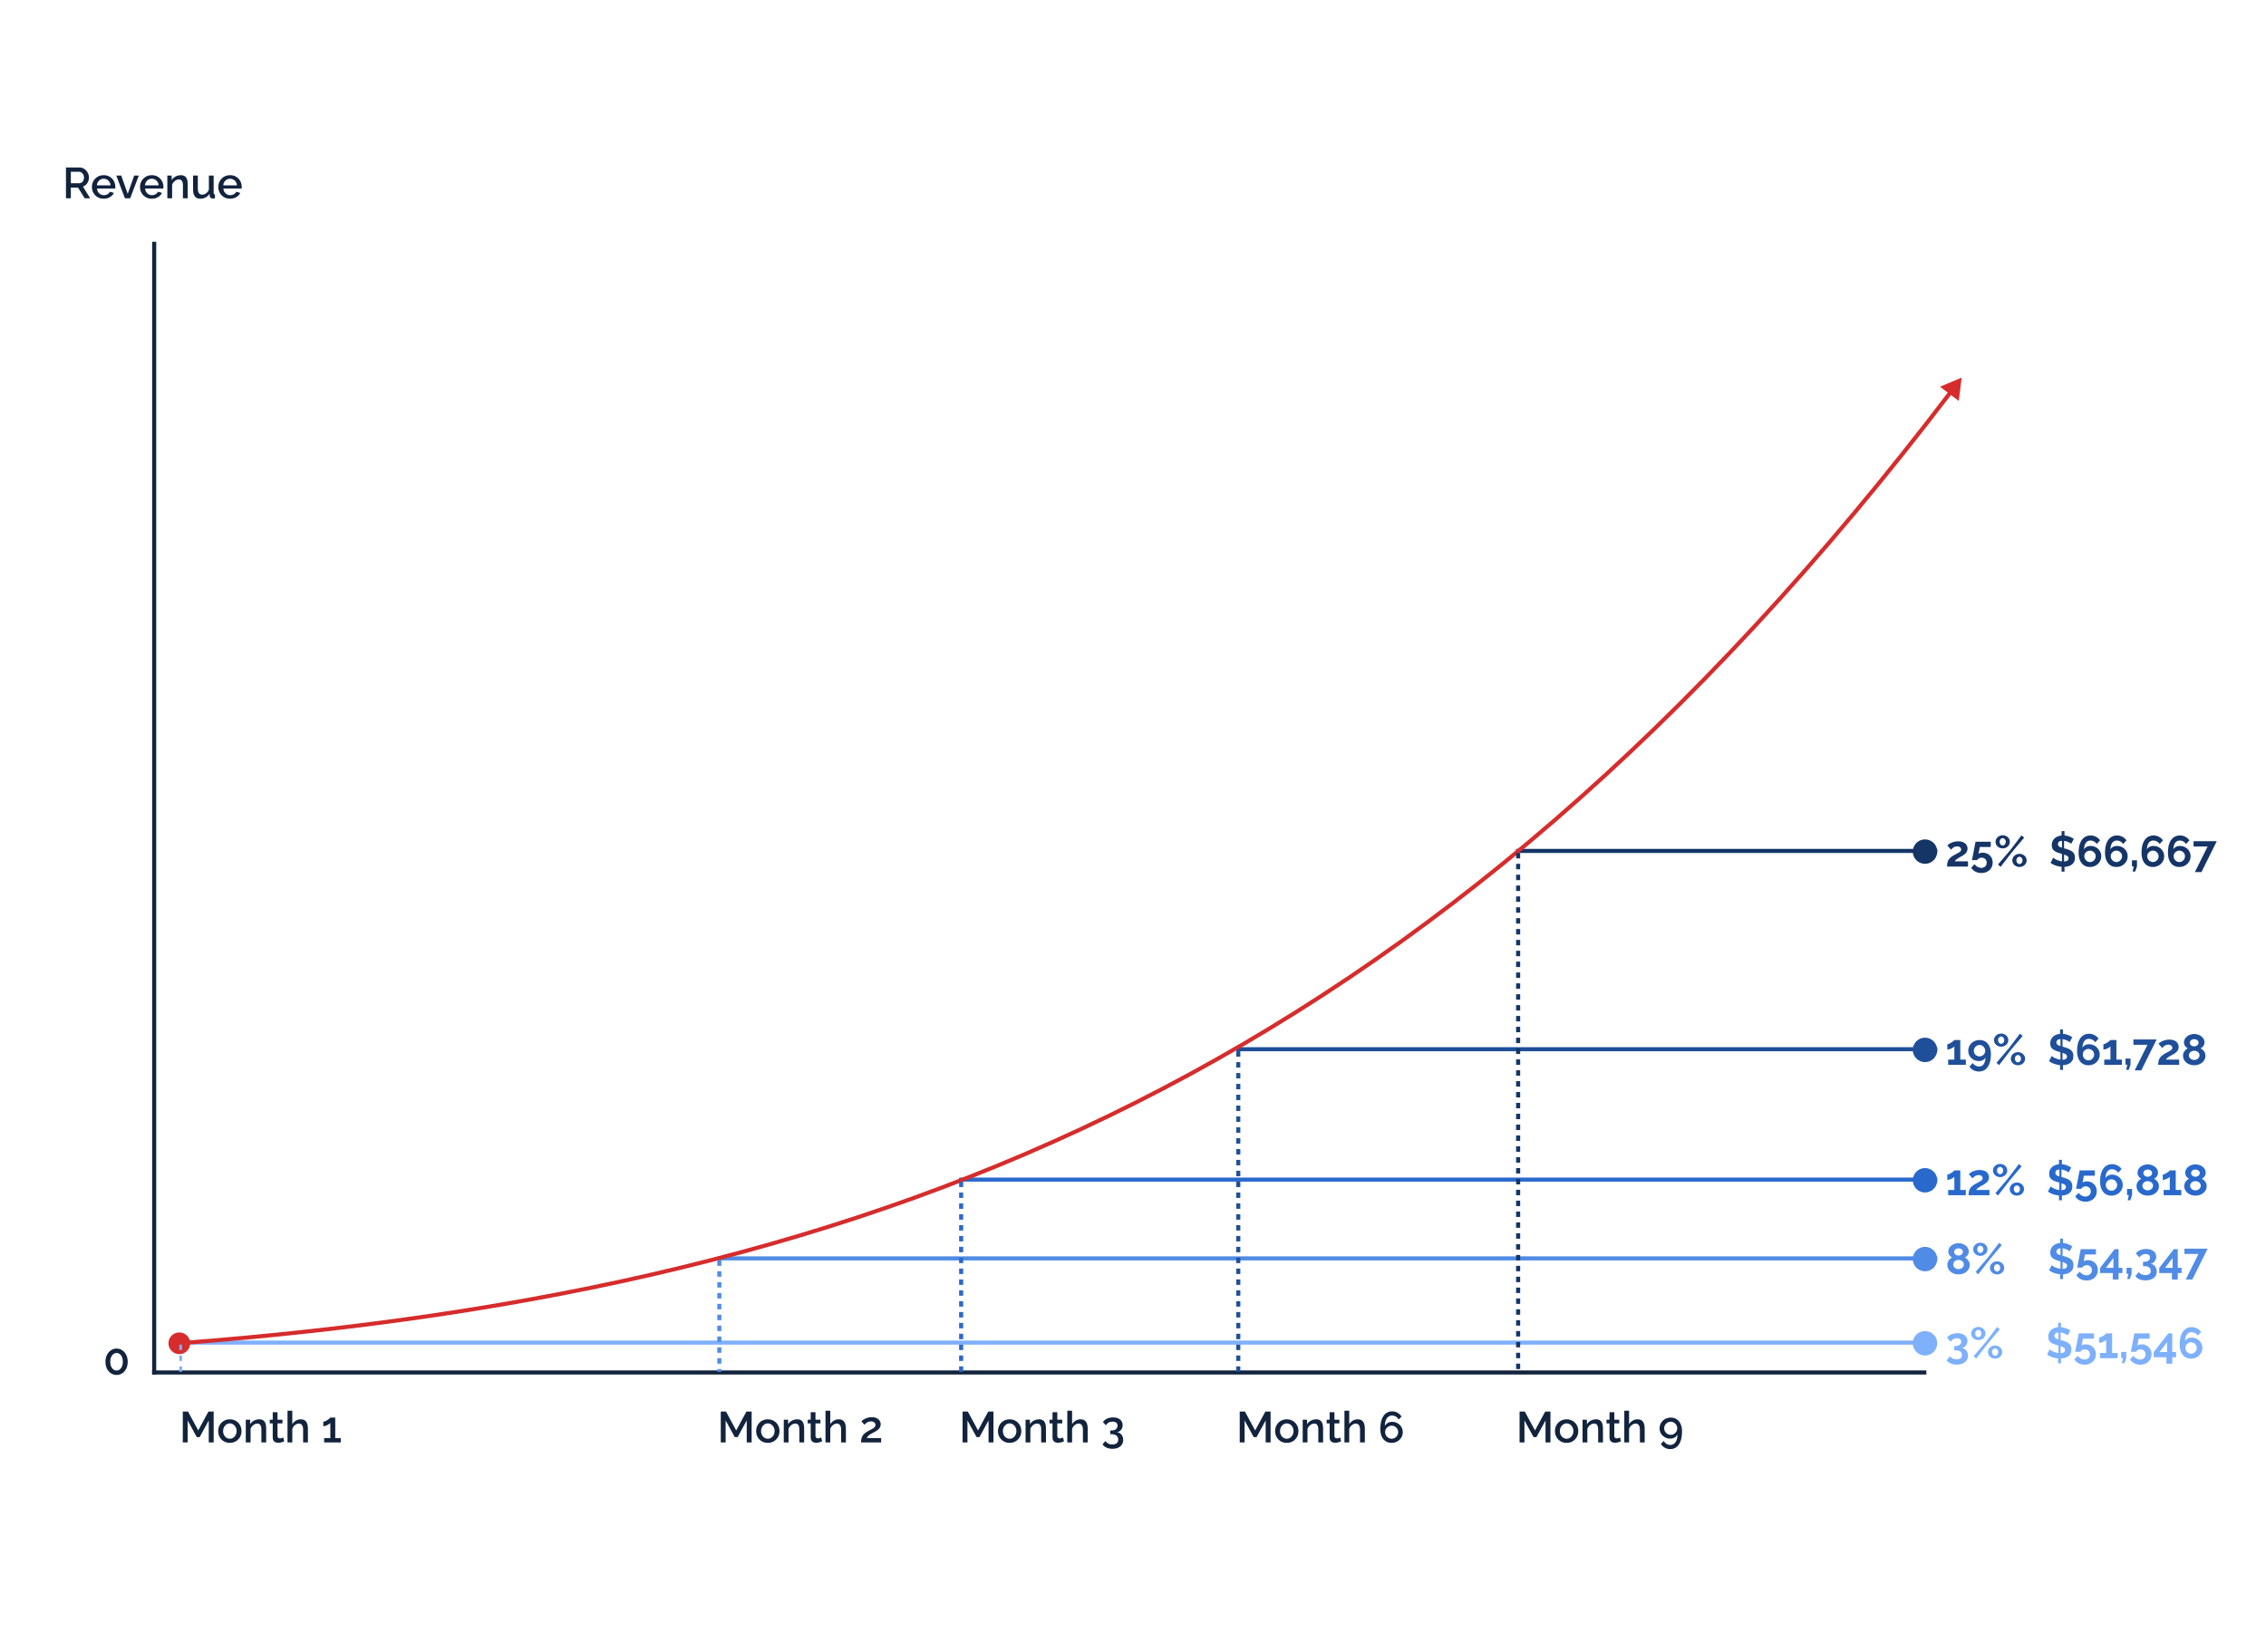 <svg width="834" height="608" viewBox="0 0 834 608" fill="none" xmlns="http://www.w3.org/2000/svg">
<line x1="56" y1="505.25" x2="709" y2="505.25" stroke="#12233D" stroke-width="1.5"/>
<line x1="56.75" y1="89" x2="56.75" y2="506" stroke="#12233D" stroke-width="1.5"/>
<line x1="66" y1="494.25" x2="709" y2="494.25" stroke="#7EB0FC" stroke-width="1.5"/>
<line x1="264" y1="463.25" x2="713" y2="463.25" stroke="#508BE5" stroke-width="1.5"/>
<line x1="353" y1="434.25" x2="713" y2="434.25" stroke="#2969CC" stroke-width="1.5"/>
<line x1="455" y1="386.25" x2="713" y2="386.25" stroke="#1F4F99" stroke-width="1.5"/>
<line x1="558" y1="313.25" x2="713" y2="313.25" stroke="#153566" stroke-width="1.5"/>
<path d="M62 494.5C62 496.709 63.791 498.5 66 498.5C68.209 498.5 70 496.709 70 494.5C70 492.291 68.209 490.5 66 490.5C63.791 490.5 62 492.291 62 494.5ZM722 139L714.02 142.365L720.924 147.593L722 139ZM66.057 495.248C196.19 485.323 311.645 460.346 418.408 406.523C525.175 352.697 623.205 270.046 718.523 144.834L717.329 143.926C622.124 268.989 524.262 351.477 417.733 405.183C311.2 458.891 195.953 483.836 65.943 493.752L66.057 495.248Z" fill="#D62C2C"/>
<path d="M76.832 531V522.904L73.488 529.048H72.432L69.072 522.904V531H67.28V519.64H69.2L72.96 526.584L76.72 519.64H78.64V531H76.832ZM84.597 531.16C83.936 531.16 83.344 531.048 82.821 530.824C82.299 530.589 81.845 530.269 81.461 529.864C81.088 529.459 80.8 529 80.597 528.488C80.395 527.965 80.293 527.411 80.293 526.824C80.293 526.237 80.395 525.683 80.597 525.16C80.8 524.637 81.088 524.179 81.461 523.784C81.845 523.379 82.299 523.064 82.821 522.84C83.355 522.605 83.947 522.488 84.597 522.488C85.248 522.488 85.835 522.605 86.357 522.84C86.891 523.064 87.344 523.379 87.717 523.784C88.101 524.179 88.395 524.637 88.597 525.16C88.8 525.683 88.901 526.237 88.901 526.824C88.901 527.411 88.8 527.965 88.597 528.488C88.395 529 88.101 529.459 87.717 529.864C87.344 530.269 86.891 530.589 86.357 530.824C85.835 531.048 85.248 531.16 84.597 531.16ZM82.101 526.84C82.101 527.373 82.213 527.853 82.437 528.28C82.661 528.707 82.96 529.043 83.333 529.288C83.707 529.533 84.128 529.656 84.597 529.656C85.056 529.656 85.472 529.533 85.845 529.288C86.229 529.032 86.533 528.691 86.757 528.264C86.981 527.827 87.093 527.347 87.093 526.824C87.093 526.291 86.981 525.811 86.757 525.384C86.533 524.957 86.229 524.621 85.845 524.376C85.472 524.12 85.056 523.992 84.597 523.992C84.128 523.992 83.707 524.12 83.333 524.376C82.96 524.632 82.661 524.973 82.437 525.4C82.213 525.816 82.101 526.296 82.101 526.84ZM97.966 531H96.206V526.312C96.206 525.533 96.078 524.963 95.822 524.6C95.577 524.237 95.209 524.056 94.718 524.056C94.377 524.056 94.036 524.141 93.694 524.312C93.364 524.483 93.065 524.717 92.798 525.016C92.532 525.304 92.34 525.64 92.222 526.024V531H90.462V522.632H92.062V524.312C92.276 523.939 92.553 523.619 92.894 523.352C93.246 523.075 93.641 522.861 94.078 522.712C94.516 522.563 94.98 522.488 95.47 522.488C95.972 522.488 96.382 522.579 96.702 522.76C97.033 522.941 97.289 523.192 97.47 523.512C97.662 523.821 97.79 524.184 97.854 524.6C97.929 525.005 97.966 525.437 97.966 525.896V531ZM104.603 530.568C104.453 530.643 104.267 530.723 104.043 530.808C103.819 530.893 103.563 530.968 103.275 531.032C102.997 531.096 102.709 531.128 102.411 531.128C102.048 531.128 101.712 531.064 101.403 530.936C101.093 530.808 100.843 530.605 100.651 530.328C100.469 530.04 100.379 529.672 100.379 529.224V523.992H99.275V522.632H100.379V519.88H102.139V522.632H103.963V523.992H102.139V528.664C102.16 528.952 102.251 529.165 102.411 529.304C102.581 529.443 102.789 529.512 103.035 529.512C103.28 529.512 103.515 529.469 103.739 529.384C103.963 529.299 104.128 529.229 104.235 529.176L104.603 530.568ZM113.326 531H111.566V526.312C111.566 525.555 111.427 524.989 111.15 524.616C110.872 524.243 110.483 524.056 109.982 524.056C109.672 524.056 109.352 524.141 109.022 524.312C108.691 524.483 108.398 524.717 108.142 525.016C107.886 525.304 107.699 525.64 107.582 526.024V531H105.822V519.32H107.582V524.312C107.902 523.747 108.339 523.304 108.894 522.984C109.448 522.653 110.046 522.488 110.686 522.488C111.208 522.488 111.64 522.579 111.982 522.76C112.323 522.941 112.59 523.192 112.782 523.512C112.984 523.821 113.123 524.184 113.198 524.6C113.283 525.005 113.326 525.437 113.326 525.896V531ZM125.418 529.416V531H119.306V529.416H121.578V523.832C121.482 523.96 121.332 524.093 121.13 524.232C120.927 524.371 120.698 524.504 120.442 524.632C120.196 524.749 119.946 524.845 119.69 524.92C119.434 524.995 119.199 525.032 118.986 525.032V523.384C119.199 523.384 119.444 523.32 119.722 523.192C119.999 523.064 120.271 522.915 120.538 522.744C120.815 522.563 121.05 522.392 121.242 522.232C121.434 522.061 121.546 521.939 121.578 521.864H123.386V529.416H125.418Z" fill="#12233D"/>
<path d="M47.008 501.312C47.008 502.251 46.827 503.088 46.464 503.824C46.112 504.549 45.627 505.12 45.008 505.536C44.4 505.952 43.701 506.16 42.912 506.16C42.133 506.16 41.435 505.952 40.816 505.536C40.197 505.12 39.707 504.549 39.344 503.824C38.992 503.088 38.816 502.251 38.816 501.312C38.816 500.373 38.992 499.541 39.344 498.816C39.707 498.08 40.197 497.504 40.816 497.088C41.435 496.661 42.133 496.448 42.912 496.448C43.701 496.448 44.4 496.661 45.008 497.088C45.627 497.504 46.112 498.08 46.464 498.816C46.827 499.541 47.008 500.373 47.008 501.312ZM45.216 501.312C45.216 500.672 45.12 500.112 44.928 499.632C44.736 499.141 44.464 498.763 44.112 498.496C43.76 498.219 43.36 498.08 42.912 498.08C42.453 498.08 42.048 498.219 41.696 498.496C41.344 498.763 41.067 499.141 40.864 499.632C40.672 500.112 40.576 500.672 40.576 501.312C40.576 501.952 40.672 502.512 40.864 502.992C41.067 503.472 41.344 503.851 41.696 504.128C42.048 504.395 42.453 504.528 42.912 504.528C43.36 504.528 43.755 504.395 44.096 504.128C44.448 503.851 44.72 503.472 44.912 502.992C45.115 502.512 45.216 501.952 45.216 501.312Z" fill="#12233D"/>
<path d="M274.832 531V522.904L271.488 529.048H270.432L267.072 522.904V531H265.28V519.64H267.2L270.96 526.584L274.72 519.64H276.64V531H274.832ZM282.597 531.16C281.936 531.16 281.344 531.048 280.821 530.824C280.299 530.589 279.845 530.269 279.461 529.864C279.088 529.459 278.8 529 278.597 528.488C278.395 527.965 278.293 527.411 278.293 526.824C278.293 526.237 278.395 525.683 278.597 525.16C278.8 524.637 279.088 524.179 279.461 523.784C279.845 523.379 280.299 523.064 280.821 522.84C281.355 522.605 281.947 522.488 282.597 522.488C283.248 522.488 283.835 522.605 284.357 522.84C284.891 523.064 285.344 523.379 285.717 523.784C286.101 524.179 286.395 524.637 286.597 525.16C286.8 525.683 286.901 526.237 286.901 526.824C286.901 527.411 286.8 527.965 286.597 528.488C286.395 529 286.101 529.459 285.717 529.864C285.344 530.269 284.891 530.589 284.357 530.824C283.835 531.048 283.248 531.16 282.597 531.16ZM280.101 526.84C280.101 527.373 280.213 527.853 280.437 528.28C280.661 528.707 280.96 529.043 281.333 529.288C281.707 529.533 282.128 529.656 282.597 529.656C283.056 529.656 283.472 529.533 283.845 529.288C284.229 529.032 284.533 528.691 284.757 528.264C284.981 527.827 285.093 527.347 285.093 526.824C285.093 526.291 284.981 525.811 284.757 525.384C284.533 524.957 284.229 524.621 283.845 524.376C283.472 524.12 283.056 523.992 282.597 523.992C282.128 523.992 281.707 524.12 281.333 524.376C280.96 524.632 280.661 524.973 280.437 525.4C280.213 525.816 280.101 526.296 280.101 526.84ZM295.966 531H294.206V526.312C294.206 525.533 294.078 524.963 293.822 524.6C293.577 524.237 293.209 524.056 292.718 524.056C292.377 524.056 292.036 524.141 291.694 524.312C291.364 524.483 291.065 524.717 290.798 525.016C290.532 525.304 290.34 525.64 290.222 526.024V531H288.462V522.632H290.062V524.312C290.276 523.939 290.553 523.619 290.894 523.352C291.246 523.075 291.641 522.861 292.078 522.712C292.516 522.563 292.98 522.488 293.47 522.488C293.972 522.488 294.382 522.579 294.702 522.76C295.033 522.941 295.289 523.192 295.47 523.512C295.662 523.821 295.79 524.184 295.854 524.6C295.929 525.005 295.966 525.437 295.966 525.896V531ZM302.603 530.568C302.453 530.643 302.267 530.723 302.043 530.808C301.819 530.893 301.563 530.968 301.275 531.032C300.997 531.096 300.709 531.128 300.411 531.128C300.048 531.128 299.712 531.064 299.403 530.936C299.093 530.808 298.843 530.605 298.651 530.328C298.469 530.04 298.379 529.672 298.379 529.224V523.992H297.275V522.632H298.379V519.88H300.139V522.632H301.963V523.992H300.139V528.664C300.16 528.952 300.251 529.165 300.411 529.304C300.581 529.443 300.789 529.512 301.035 529.512C301.28 529.512 301.515 529.469 301.739 529.384C301.963 529.299 302.128 529.229 302.235 529.176L302.603 530.568ZM311.326 531H309.566V526.312C309.566 525.555 309.427 524.989 309.15 524.616C308.872 524.243 308.483 524.056 307.982 524.056C307.672 524.056 307.352 524.141 307.022 524.312C306.691 524.483 306.398 524.717 306.142 525.016C305.886 525.304 305.699 525.64 305.582 526.024V531H303.822V519.32H305.582V524.312C305.902 523.747 306.339 523.304 306.894 522.984C307.448 522.653 308.046 522.488 308.686 522.488C309.208 522.488 309.64 522.579 309.982 522.76C310.323 522.941 310.59 523.192 310.782 523.512C310.984 523.821 311.123 524.184 311.198 524.6C311.283 525.005 311.326 525.437 311.326 525.896V531ZM316.906 531C316.906 530.552 316.943 530.141 317.018 529.768C317.092 529.384 317.22 529.021 317.402 528.68C317.594 528.339 317.855 528.019 318.186 527.72C318.527 527.411 318.959 527.117 319.482 526.84C319.855 526.627 320.207 526.44 320.538 526.28C320.868 526.109 321.162 525.944 321.418 525.784C321.674 525.613 321.871 525.432 322.01 525.24C322.159 525.048 322.234 524.829 322.234 524.584C322.234 524.349 322.17 524.131 322.042 523.928C321.914 523.725 321.722 523.565 321.466 523.448C321.21 523.32 320.9 523.256 320.538 523.256C320.25 523.256 319.983 523.293 319.738 523.368C319.503 523.443 319.284 523.544 319.082 523.672C318.89 523.789 318.714 523.923 318.554 524.072C318.394 524.211 318.255 524.349 318.138 524.488L317.034 523.224C317.14 523.096 317.306 522.952 317.53 522.792C317.764 522.621 318.042 522.456 318.362 522.296C318.692 522.125 319.066 521.987 319.482 521.88C319.898 521.763 320.351 521.704 320.842 521.704C321.535 521.704 322.127 521.821 322.618 522.056C323.108 522.28 323.482 522.595 323.738 523C324.004 523.395 324.138 523.843 324.138 524.344C324.138 524.739 324.058 525.085 323.898 525.384C323.748 525.683 323.551 525.949 323.306 526.184C323.06 526.408 322.799 526.605 322.522 526.776C322.255 526.936 322.004 527.08 321.77 527.208C321.354 527.411 320.991 527.597 320.682 527.768C320.383 527.939 320.127 528.109 319.914 528.28C319.7 528.44 319.524 528.611 319.386 528.792C319.247 528.963 319.13 529.171 319.034 529.416H324.314V531H316.906Z" fill="#12233D"/>
<path d="M363.832 531V522.904L360.488 529.048H359.432L356.072 522.904V531H354.28V519.64H356.2L359.96 526.584L363.72 519.64H365.64V531H363.832ZM371.597 531.16C370.936 531.16 370.344 531.048 369.821 530.824C369.299 530.589 368.845 530.269 368.461 529.864C368.088 529.459 367.8 529 367.597 528.488C367.395 527.965 367.293 527.411 367.293 526.824C367.293 526.237 367.395 525.683 367.597 525.16C367.8 524.637 368.088 524.179 368.461 523.784C368.845 523.379 369.299 523.064 369.821 522.84C370.355 522.605 370.947 522.488 371.597 522.488C372.248 522.488 372.835 522.605 373.357 522.84C373.891 523.064 374.344 523.379 374.717 523.784C375.101 524.179 375.395 524.637 375.597 525.16C375.8 525.683 375.901 526.237 375.901 526.824C375.901 527.411 375.8 527.965 375.597 528.488C375.395 529 375.101 529.459 374.717 529.864C374.344 530.269 373.891 530.589 373.357 530.824C372.835 531.048 372.248 531.16 371.597 531.16ZM369.101 526.84C369.101 527.373 369.213 527.853 369.437 528.28C369.661 528.707 369.96 529.043 370.333 529.288C370.707 529.533 371.128 529.656 371.597 529.656C372.056 529.656 372.472 529.533 372.845 529.288C373.229 529.032 373.533 528.691 373.757 528.264C373.981 527.827 374.093 527.347 374.093 526.824C374.093 526.291 373.981 525.811 373.757 525.384C373.533 524.957 373.229 524.621 372.845 524.376C372.472 524.12 372.056 523.992 371.597 523.992C371.128 523.992 370.707 524.12 370.333 524.376C369.96 524.632 369.661 524.973 369.437 525.4C369.213 525.816 369.101 526.296 369.101 526.84ZM384.966 531H383.206V526.312C383.206 525.533 383.078 524.963 382.822 524.6C382.577 524.237 382.209 524.056 381.718 524.056C381.377 524.056 381.036 524.141 380.694 524.312C380.364 524.483 380.065 524.717 379.798 525.016C379.532 525.304 379.34 525.64 379.222 526.024V531H377.462V522.632H379.062V524.312C379.276 523.939 379.553 523.619 379.894 523.352C380.246 523.075 380.641 522.861 381.078 522.712C381.516 522.563 381.98 522.488 382.47 522.488C382.972 522.488 383.382 522.579 383.702 522.76C384.033 522.941 384.289 523.192 384.47 523.512C384.662 523.821 384.79 524.184 384.854 524.6C384.929 525.005 384.966 525.437 384.966 525.896V531ZM391.603 530.568C391.453 530.643 391.267 530.723 391.043 530.808C390.819 530.893 390.563 530.968 390.275 531.032C389.997 531.096 389.709 531.128 389.411 531.128C389.048 531.128 388.712 531.064 388.403 530.936C388.093 530.808 387.843 530.605 387.651 530.328C387.469 530.04 387.379 529.672 387.379 529.224V523.992H386.275V522.632H387.379V519.88H389.139V522.632H390.963V523.992H389.139V528.664C389.16 528.952 389.251 529.165 389.411 529.304C389.581 529.443 389.789 529.512 390.035 529.512C390.28 529.512 390.515 529.469 390.739 529.384C390.963 529.299 391.128 529.229 391.235 529.176L391.603 530.568ZM400.326 531H398.566V526.312C398.566 525.555 398.427 524.989 398.15 524.616C397.872 524.243 397.483 524.056 396.982 524.056C396.672 524.056 396.352 524.141 396.022 524.312C395.691 524.483 395.398 524.717 395.142 525.016C394.886 525.304 394.699 525.64 394.582 526.024V531H392.822V519.32H394.582V524.312C394.902 523.747 395.339 523.304 395.894 522.984C396.448 522.653 397.046 522.488 397.686 522.488C398.208 522.488 398.64 522.579 398.982 522.76C399.323 522.941 399.59 523.192 399.782 523.512C399.984 523.821 400.123 524.184 400.198 524.6C400.283 525.005 400.326 525.437 400.326 525.896V531ZM411.17 527.224C411.618 527.299 412.007 527.469 412.338 527.736C412.679 527.992 412.94 528.323 413.122 528.728C413.303 529.123 413.394 529.571 413.394 530.072C413.394 530.733 413.228 531.309 412.898 531.8C412.578 532.291 412.119 532.669 411.522 532.936C410.924 533.213 410.22 533.352 409.41 533.352C408.599 533.352 407.884 533.208 407.266 532.92C406.647 532.643 406.151 532.237 405.778 531.704L406.85 530.488C407.106 530.872 407.436 531.176 407.842 531.4C408.247 531.635 408.759 531.752 409.378 531.752C410.071 531.752 410.61 531.603 410.994 531.304C411.378 531.005 411.57 530.557 411.57 529.96C411.57 529.341 411.356 528.856 410.93 528.504C410.514 528.152 409.884 527.976 409.042 527.976H408.61V526.6H409.09C409.804 526.6 410.354 526.435 410.738 526.104C411.122 525.763 411.314 525.336 411.314 524.824C411.314 524.483 411.234 524.205 411.074 523.992C410.924 523.768 410.711 523.603 410.434 523.496C410.156 523.389 409.836 523.336 409.474 523.336C408.93 523.336 408.45 523.453 408.034 523.688C407.618 523.923 407.287 524.259 407.042 524.696L405.938 523.496C406.151 523.155 406.444 522.856 406.818 522.6C407.191 522.344 407.618 522.147 408.098 522.008C408.588 521.859 409.106 521.784 409.65 521.784C410.354 521.784 410.972 521.901 411.506 522.136C412.039 522.371 412.45 522.701 412.738 523.128C413.036 523.555 413.186 524.056 413.186 524.632C413.186 525.048 413.106 525.443 412.946 525.816C412.786 526.179 412.551 526.488 412.242 526.744C411.932 526.989 411.575 527.149 411.17 527.224Z" fill="#12233D"/>
<path d="M465.832 531V522.904L462.488 529.048H461.432L458.072 522.904V531H456.28V519.64H458.2L461.96 526.584L465.72 519.64H467.64V531H465.832ZM473.597 531.16C472.936 531.16 472.344 531.048 471.821 530.824C471.299 530.589 470.845 530.269 470.461 529.864C470.088 529.459 469.8 529 469.597 528.488C469.395 527.965 469.293 527.411 469.293 526.824C469.293 526.237 469.395 525.683 469.597 525.16C469.8 524.637 470.088 524.179 470.461 523.784C470.845 523.379 471.299 523.064 471.821 522.84C472.355 522.605 472.947 522.488 473.597 522.488C474.248 522.488 474.835 522.605 475.357 522.84C475.891 523.064 476.344 523.379 476.717 523.784C477.101 524.179 477.395 524.637 477.597 525.16C477.8 525.683 477.901 526.237 477.901 526.824C477.901 527.411 477.8 527.965 477.597 528.488C477.395 529 477.101 529.459 476.717 529.864C476.344 530.269 475.891 530.589 475.357 530.824C474.835 531.048 474.248 531.16 473.597 531.16ZM471.101 526.84C471.101 527.373 471.213 527.853 471.437 528.28C471.661 528.707 471.96 529.043 472.333 529.288C472.707 529.533 473.128 529.656 473.597 529.656C474.056 529.656 474.472 529.533 474.845 529.288C475.229 529.032 475.533 528.691 475.757 528.264C475.981 527.827 476.093 527.347 476.093 526.824C476.093 526.291 475.981 525.811 475.757 525.384C475.533 524.957 475.229 524.621 474.845 524.376C474.472 524.12 474.056 523.992 473.597 523.992C473.128 523.992 472.707 524.12 472.333 524.376C471.96 524.632 471.661 524.973 471.437 525.4C471.213 525.816 471.101 526.296 471.101 526.84ZM486.966 531H485.206V526.312C485.206 525.533 485.078 524.963 484.822 524.6C484.577 524.237 484.209 524.056 483.718 524.056C483.377 524.056 483.036 524.141 482.694 524.312C482.364 524.483 482.065 524.717 481.798 525.016C481.532 525.304 481.34 525.64 481.222 526.024V531H479.462V522.632H481.062V524.312C481.276 523.939 481.553 523.619 481.894 523.352C482.246 523.075 482.641 522.861 483.078 522.712C483.516 522.563 483.98 522.488 484.47 522.488C484.972 522.488 485.382 522.579 485.702 522.76C486.033 522.941 486.289 523.192 486.47 523.512C486.662 523.821 486.79 524.184 486.854 524.6C486.929 525.005 486.966 525.437 486.966 525.896V531ZM493.603 530.568C493.453 530.643 493.267 530.723 493.043 530.808C492.819 530.893 492.563 530.968 492.275 531.032C491.997 531.096 491.709 531.128 491.411 531.128C491.048 531.128 490.712 531.064 490.403 530.936C490.093 530.808 489.843 530.605 489.651 530.328C489.469 530.04 489.379 529.672 489.379 529.224V523.992H488.275V522.632H489.379V519.88H491.139V522.632H492.963V523.992H491.139V528.664C491.16 528.952 491.251 529.165 491.411 529.304C491.581 529.443 491.789 529.512 492.035 529.512C492.28 529.512 492.515 529.469 492.739 529.384C492.963 529.299 493.128 529.229 493.235 529.176L493.603 530.568ZM502.326 531H500.566V526.312C500.566 525.555 500.427 524.989 500.15 524.616C499.872 524.243 499.483 524.056 498.982 524.056C498.672 524.056 498.352 524.141 498.022 524.312C497.691 524.483 497.398 524.717 497.142 525.016C496.886 525.304 496.699 525.64 496.582 526.024V531H494.822V519.32H496.582V524.312C496.902 523.747 497.339 523.304 497.894 522.984C498.448 522.653 499.046 522.488 499.686 522.488C500.208 522.488 500.64 522.579 500.982 522.76C501.323 522.941 501.59 523.192 501.782 523.512C501.984 523.821 502.123 524.184 502.198 524.6C502.283 525.005 502.326 525.437 502.326 525.896V531ZM516.29 527.224C516.29 527.949 516.108 528.611 515.746 529.208C515.394 529.805 514.903 530.28 514.274 530.632C513.655 530.984 512.962 531.16 512.194 531.16C511.362 531.16 510.631 530.963 510.002 530.568C509.383 530.163 508.898 529.581 508.546 528.824C508.204 528.067 508.034 527.165 508.034 526.12C508.034 524.669 508.21 523.459 508.562 522.488C508.924 521.517 509.431 520.787 510.082 520.296C510.732 519.805 511.495 519.56 512.37 519.56C513.095 519.56 513.756 519.731 514.354 520.072C514.962 520.403 515.452 520.867 515.826 521.464L514.786 522.552C514.54 522.104 514.199 521.752 513.762 521.496C513.335 521.229 512.86 521.096 512.338 521.096C511.815 521.096 511.351 521.251 510.946 521.56C510.551 521.859 510.242 522.296 510.018 522.872C509.804 523.448 509.692 524.147 509.682 524.968C509.842 524.648 510.05 524.376 510.306 524.152C510.572 523.917 510.882 523.736 511.234 523.608C511.586 523.48 511.959 523.416 512.354 523.416C513.1 523.416 513.767 523.587 514.354 523.928C514.951 524.269 515.42 524.728 515.762 525.304C516.114 525.869 516.29 526.509 516.29 527.224ZM512.194 529.656C512.631 529.656 513.031 529.549 513.394 529.336C513.767 529.112 514.06 528.813 514.274 528.44C514.498 528.067 514.61 527.661 514.61 527.224C514.61 526.787 514.498 526.387 514.274 526.024C514.06 525.661 513.772 525.373 513.41 525.16C513.047 524.936 512.642 524.824 512.194 524.824C511.767 524.824 511.367 524.936 510.994 525.16C510.62 525.373 510.322 525.661 510.098 526.024C509.884 526.387 509.778 526.787 509.778 527.224C509.778 527.661 509.89 528.067 510.114 528.44C510.338 528.803 510.631 529.096 510.994 529.32C511.367 529.544 511.767 529.656 512.194 529.656Z" fill="#12233D"/>
<path d="M568.832 531V522.904L565.488 529.048H564.432L561.072 522.904V531H559.28V519.64H561.2L564.96 526.584L568.72 519.64H570.64V531H568.832ZM576.597 531.16C575.936 531.16 575.344 531.048 574.821 530.824C574.299 530.589 573.845 530.269 573.461 529.864C573.088 529.459 572.8 529 572.597 528.488C572.395 527.965 572.293 527.411 572.293 526.824C572.293 526.237 572.395 525.683 572.597 525.16C572.8 524.637 573.088 524.179 573.461 523.784C573.845 523.379 574.299 523.064 574.821 522.84C575.355 522.605 575.947 522.488 576.597 522.488C577.248 522.488 577.835 522.605 578.357 522.84C578.891 523.064 579.344 523.379 579.717 523.784C580.101 524.179 580.395 524.637 580.597 525.16C580.8 525.683 580.901 526.237 580.901 526.824C580.901 527.411 580.8 527.965 580.597 528.488C580.395 529 580.101 529.459 579.717 529.864C579.344 530.269 578.891 530.589 578.357 530.824C577.835 531.048 577.248 531.16 576.597 531.16ZM574.101 526.84C574.101 527.373 574.213 527.853 574.437 528.28C574.661 528.707 574.96 529.043 575.333 529.288C575.707 529.533 576.128 529.656 576.597 529.656C577.056 529.656 577.472 529.533 577.845 529.288C578.229 529.032 578.533 528.691 578.757 528.264C578.981 527.827 579.093 527.347 579.093 526.824C579.093 526.291 578.981 525.811 578.757 525.384C578.533 524.957 578.229 524.621 577.845 524.376C577.472 524.12 577.056 523.992 576.597 523.992C576.128 523.992 575.707 524.12 575.333 524.376C574.96 524.632 574.661 524.973 574.437 525.4C574.213 525.816 574.101 526.296 574.101 526.84ZM589.966 531H588.206V526.312C588.206 525.533 588.078 524.963 587.822 524.6C587.577 524.237 587.209 524.056 586.718 524.056C586.377 524.056 586.036 524.141 585.694 524.312C585.364 524.483 585.065 524.717 584.798 525.016C584.532 525.304 584.34 525.64 584.222 526.024V531H582.462V522.632H584.062V524.312C584.276 523.939 584.553 523.619 584.894 523.352C585.246 523.075 585.641 522.861 586.078 522.712C586.516 522.563 586.98 522.488 587.47 522.488C587.972 522.488 588.382 522.579 588.702 522.76C589.033 522.941 589.289 523.192 589.47 523.512C589.662 523.821 589.79 524.184 589.854 524.6C589.929 525.005 589.966 525.437 589.966 525.896V531ZM596.603 530.568C596.453 530.643 596.267 530.723 596.043 530.808C595.819 530.893 595.563 530.968 595.275 531.032C594.997 531.096 594.709 531.128 594.411 531.128C594.048 531.128 593.712 531.064 593.403 530.936C593.093 530.808 592.843 530.605 592.651 530.328C592.469 530.04 592.379 529.672 592.379 529.224V523.992H591.275V522.632H592.379V519.88H594.139V522.632H595.963V523.992H594.139V528.664C594.16 528.952 594.251 529.165 594.411 529.304C594.581 529.443 594.789 529.512 595.035 529.512C595.28 529.512 595.515 529.469 595.739 529.384C595.963 529.299 596.128 529.229 596.235 529.176L596.603 530.568ZM605.326 531H603.566V526.312C603.566 525.555 603.427 524.989 603.15 524.616C602.872 524.243 602.483 524.056 601.982 524.056C601.672 524.056 601.352 524.141 601.022 524.312C600.691 524.483 600.398 524.717 600.142 525.016C599.886 525.304 599.699 525.64 599.582 526.024V531H597.822V519.32H599.582V524.312C599.902 523.747 600.339 523.304 600.894 522.984C601.448 522.653 602.046 522.488 602.686 522.488C603.208 522.488 603.64 522.579 603.982 522.76C604.323 522.941 604.59 523.192 604.782 523.512C604.984 523.821 605.123 524.184 605.198 524.6C605.283 525.005 605.326 525.437 605.326 525.896V531ZM610.81 525.8C610.81 525.075 610.991 524.413 611.354 523.816C611.716 523.219 612.207 522.744 612.826 522.392C613.455 522.04 614.154 521.864 614.922 521.864C615.754 521.864 616.479 522.067 617.098 522.472C617.716 522.867 618.196 523.443 618.538 524.2C618.89 524.947 619.066 525.848 619.066 526.904C619.066 528.355 618.884 529.565 618.522 530.536C618.17 531.507 617.668 532.237 617.018 532.728C616.367 533.219 615.604 533.464 614.73 533.464C614.015 533.464 613.354 533.293 612.746 532.952C612.138 532.621 611.647 532.157 611.274 531.56L612.314 530.472C612.559 530.909 612.9 531.261 613.338 531.528C613.775 531.795 614.25 531.928 614.762 531.928C615.295 531.928 615.759 531.773 616.154 531.464C616.548 531.165 616.852 530.728 617.066 530.152C617.29 529.576 617.407 528.877 617.418 528.056C617.268 528.365 617.06 528.637 616.794 528.872C616.527 529.107 616.218 529.288 615.866 529.416C615.524 529.544 615.151 529.608 614.746 529.608C614.01 529.608 613.343 529.437 612.746 529.096C612.148 528.755 611.674 528.301 611.322 527.736C610.98 527.16 610.81 526.515 610.81 525.8ZM614.906 523.368C614.468 523.368 614.063 523.48 613.69 523.704C613.327 523.917 613.034 524.211 612.81 524.584C612.596 524.947 612.49 525.352 612.49 525.8C612.49 526.237 612.596 526.637 612.81 527C613.034 527.363 613.327 527.656 613.69 527.88C614.063 528.093 614.468 528.2 614.906 528.2C615.354 528.2 615.759 528.093 616.122 527.88C616.484 527.656 616.772 527.363 616.986 527C617.21 526.637 617.322 526.237 617.322 525.8C617.322 525.363 617.21 524.957 616.986 524.584C616.762 524.211 616.468 523.917 616.106 523.704C615.743 523.48 615.343 523.368 614.906 523.368Z" fill="#12233D"/>
<circle cx="708.5" cy="494.5" r="4.5" fill="#7EB0FC"/>
<circle cx="708.5" cy="463.5" r="4.5" fill="#508BE5"/>
<circle cx="708.5" cy="434.5" r="4.5" fill="#2969CC"/>
<circle cx="708.5" cy="386.5" r="4.5" fill="#1F4F99"/>
<circle cx="708.5" cy="313.5" r="4.5" fill="#153566"/>
<path d="M24.28 73L24.28 61.64H29.224C29.736 61.64 30.205 61.747 30.632 61.96C31.059 62.173 31.427 62.456 31.736 62.808C32.056 63.16 32.301 63.555 32.472 63.992C32.653 64.429 32.744 64.877 32.744 65.336C32.744 65.837 32.653 66.317 32.472 66.776C32.291 67.235 32.029 67.629 31.688 67.96C31.357 68.291 30.968 68.531 30.52 68.68L33.192 73H31.176L28.712 69.048H26.072L26.072 73H24.28ZM26.072 67.464H29.208C29.539 67.464 29.832 67.368 30.088 67.176C30.344 66.984 30.547 66.728 30.696 66.408C30.845 66.077 30.92 65.72 30.92 65.336C30.92 64.941 30.835 64.589 30.664 64.28C30.493 63.96 30.269 63.704 29.992 63.512C29.725 63.32 29.432 63.224 29.112 63.224H26.072V67.464ZM38.16 73.16C37.51 73.16 36.918 73.048 36.385 72.824C35.862 72.589 35.408 72.275 35.025 71.88C34.641 71.475 34.342 71.016 34.129 70.504C33.926 69.981 33.825 69.427 33.825 68.84C33.825 68.051 34.006 67.331 34.368 66.68C34.731 66.019 35.238 65.491 35.889 65.096C36.539 64.691 37.302 64.488 38.176 64.488C39.051 64.488 39.803 64.691 40.432 65.096C41.072 65.491 41.569 66.013 41.92 66.664C42.273 67.315 42.449 68.013 42.449 68.76C42.449 68.888 42.443 69.011 42.432 69.128C42.422 69.235 42.411 69.325 42.401 69.4H35.697C35.728 69.891 35.862 70.323 36.096 70.696C36.342 71.059 36.651 71.347 37.025 71.56C37.398 71.763 37.798 71.864 38.224 71.864C38.694 71.864 39.136 71.747 39.553 71.512C39.979 71.277 40.267 70.968 40.416 70.584L41.92 71.016C41.739 71.421 41.462 71.789 41.089 72.12C40.726 72.44 40.294 72.696 39.792 72.888C39.291 73.069 38.747 73.16 38.16 73.16ZM35.648 68.232H40.705C40.672 67.752 40.534 67.331 40.288 66.968C40.054 66.595 39.75 66.307 39.377 66.104C39.014 65.891 38.608 65.784 38.16 65.784C37.723 65.784 37.318 65.891 36.944 66.104C36.582 66.307 36.283 66.595 36.048 66.968C35.814 67.331 35.681 67.752 35.648 68.232ZM45.986 73L42.802 64.632H44.626L47.01 71.368L49.394 64.632H51.09L47.906 73H45.986ZM55.864 73.16C55.213 73.16 54.621 73.048 54.088 72.824C53.565 72.589 53.112 72.275 52.728 71.88C52.344 71.475 52.045 71.016 51.832 70.504C51.629 69.981 51.528 69.427 51.528 68.84C51.528 68.051 51.709 67.331 52.072 66.68C52.434 66.019 52.941 65.491 53.592 65.096C54.242 64.691 55.005 64.488 55.88 64.488C56.754 64.488 57.506 64.691 58.136 65.096C58.776 65.491 59.272 66.013 59.624 66.664C59.976 67.315 60.152 68.013 60.152 68.76C60.152 68.888 60.146 69.011 60.136 69.128C60.125 69.235 60.114 69.325 60.104 69.4H53.4C53.432 69.891 53.565 70.323 53.8 70.696C54.045 71.059 54.354 71.347 54.728 71.56C55.101 71.763 55.501 71.864 55.928 71.864C56.397 71.864 56.84 71.747 57.256 71.512C57.682 71.277 57.97 70.968 58.12 70.584L59.624 71.016C59.442 71.421 59.165 71.789 58.792 72.12C58.429 72.44 57.997 72.696 57.496 72.888C56.994 73.069 56.45 73.16 55.864 73.16ZM53.352 68.232H58.408C58.376 67.752 58.237 67.331 57.992 66.968C57.757 66.595 57.453 66.307 57.08 66.104C56.717 65.891 56.312 65.784 55.864 65.784C55.426 65.784 55.021 65.891 54.648 66.104C54.285 66.307 53.986 66.595 53.752 66.968C53.517 67.331 53.384 67.752 53.352 68.232ZM69.091 73H67.331V68.312C67.331 67.533 67.203 66.963 66.947 66.6C66.702 66.237 66.334 66.056 65.843 66.056C65.502 66.056 65.161 66.141 64.819 66.312C64.489 66.483 64.19 66.717 63.923 67.016C63.657 67.304 63.465 67.64 63.347 68.024V73H61.587V64.632H63.187V66.312C63.401 65.939 63.678 65.619 64.019 65.352C64.371 65.075 64.766 64.861 65.203 64.712C65.641 64.563 66.105 64.488 66.595 64.488C67.097 64.488 67.507 64.579 67.827 64.76C68.158 64.941 68.414 65.192 68.595 65.512C68.787 65.821 68.915 66.184 68.979 66.6C69.054 67.005 69.091 67.437 69.091 67.896V73ZM71.054 69.752V64.632H72.814V69.4C72.814 70.147 72.948 70.712 73.214 71.096C73.492 71.469 73.891 71.656 74.414 71.656C74.745 71.656 75.065 71.587 75.374 71.448C75.694 71.309 75.982 71.107 76.238 70.84C76.505 70.563 76.718 70.232 76.878 69.848V64.632H78.638V71.016C78.638 71.219 78.675 71.363 78.75 71.448C78.825 71.533 78.948 71.581 79.118 71.592V73C78.937 73.032 78.787 73.053 78.67 73.064C78.553 73.075 78.441 73.08 78.334 73.08C78.014 73.08 77.748 72.995 77.534 72.824C77.321 72.643 77.198 72.413 77.166 72.136L77.134 71.304C76.761 71.912 76.275 72.376 75.678 72.696C75.081 73.005 74.425 73.16 73.71 73.16C72.835 73.16 72.174 72.872 71.726 72.296C71.278 71.72 71.054 70.872 71.054 69.752ZM84.676 73.16C84.025 73.16 83.433 73.048 82.9 72.824C82.377 72.589 81.924 72.275 81.54 71.88C81.156 71.475 80.858 71.016 80.644 70.504C80.442 69.981 80.34 69.427 80.34 68.84C80.34 68.051 80.522 67.331 80.884 66.68C81.247 66.019 81.754 65.491 82.404 65.096C83.055 64.691 83.817 64.488 84.692 64.488C85.567 64.488 86.319 64.691 86.948 65.096C87.588 65.491 88.084 66.013 88.436 66.664C88.788 67.315 88.964 68.013 88.964 68.76C88.964 68.888 88.959 69.011 88.948 69.128C88.938 69.235 88.927 69.325 88.916 69.4H82.212C82.244 69.891 82.377 70.323 82.612 70.696C82.858 71.059 83.167 71.347 83.54 71.56C83.913 71.763 84.314 71.864 84.74 71.864C85.21 71.864 85.652 71.747 86.068 71.512C86.495 71.277 86.783 70.968 86.932 70.584L88.436 71.016C88.255 71.421 87.978 71.789 87.604 72.12C87.242 72.44 86.809 72.696 86.308 72.888C85.807 73.069 85.263 73.16 84.676 73.16ZM82.164 68.232H87.22C87.188 67.752 87.049 67.331 86.804 66.968C86.57 66.595 86.266 66.307 85.892 66.104C85.529 65.891 85.124 65.784 84.676 65.784C84.239 65.784 83.834 65.891 83.46 66.104C83.097 66.307 82.799 66.595 82.564 66.968C82.329 67.331 82.196 67.752 82.164 68.232Z" fill="#12233D"/>
<path d="M722.096 496.224C722.544 496.299 722.933 496.469 723.264 496.736C723.595 496.992 723.851 497.323 724.032 497.728C724.224 498.133 724.32 498.581 724.32 499.072C724.32 499.733 724.149 500.309 723.808 500.8C723.467 501.291 722.981 501.669 722.352 501.936C721.733 502.213 721.003 502.352 720.16 502.352C719.349 502.352 718.629 502.219 718 501.952C717.381 501.696 716.864 501.317 716.448 500.816L717.664 499.296C717.941 499.637 718.272 499.904 718.656 500.096C719.051 500.299 719.531 500.4 720.096 500.4C720.747 500.4 721.243 500.267 721.584 500C721.925 499.744 722.096 499.355 722.096 498.832C722.096 498.277 721.899 497.851 721.504 497.552C721.109 497.253 720.512 497.104 719.712 497.104H719.264V495.504H719.76C720.411 495.504 720.917 495.355 721.28 495.056C721.653 494.757 721.84 494.384 721.84 493.936C721.84 493.648 721.771 493.408 721.632 493.216C721.493 493.024 721.301 492.88 721.056 492.784C720.821 492.688 720.544 492.64 720.224 492.64C719.744 492.64 719.307 492.752 718.912 492.976C718.517 493.2 718.197 493.515 717.952 493.92L716.608 492.416C716.832 492.085 717.136 491.803 717.52 491.568C717.915 491.323 718.363 491.131 718.864 490.992C719.376 490.853 719.909 490.784 720.464 490.784C721.189 490.784 721.824 490.901 722.368 491.136C722.923 491.371 723.355 491.701 723.664 492.128C723.973 492.555 724.128 493.051 724.128 493.616C724.128 494.032 724.043 494.427 723.872 494.8C723.701 495.173 723.461 495.488 723.152 495.744C722.853 495.989 722.501 496.149 722.096 496.224ZM728.122 493.328C727.631 493.328 727.189 493.221 726.794 493.008C726.399 492.784 726.079 492.491 725.834 492.128C725.599 491.755 725.482 491.344 725.482 490.896C725.482 490.448 725.599 490.043 725.834 489.68C726.079 489.307 726.399 489.013 726.794 488.8C727.189 488.587 727.631 488.48 728.122 488.48C728.613 488.48 729.055 488.587 729.45 488.8C729.855 489.013 730.175 489.307 730.41 489.68C730.645 490.043 730.762 490.448 730.762 490.896C730.762 491.344 730.645 491.755 730.41 492.128C730.175 492.491 729.855 492.784 729.45 493.008C729.055 493.221 728.613 493.328 728.122 493.328ZM728.122 492.256C728.335 492.256 728.527 492.192 728.698 492.064C728.869 491.936 729.002 491.771 729.098 491.568C729.205 491.365 729.258 491.147 729.258 490.912C729.258 490.656 729.205 490.427 729.098 490.224C728.991 490.021 728.853 489.861 728.682 489.744C728.511 489.616 728.325 489.552 728.122 489.552C727.909 489.552 727.717 489.616 727.546 489.744C727.375 489.861 727.237 490.021 727.13 490.224C727.034 490.427 726.986 490.651 726.986 490.896C726.986 491.141 727.039 491.371 727.146 491.584C727.253 491.787 727.391 491.952 727.562 492.08C727.733 492.197 727.919 492.256 728.122 492.256ZM734.298 500.16C733.807 500.16 733.365 500.053 732.97 499.84C732.575 499.627 732.255 499.339 732.01 498.976C731.775 498.603 731.658 498.192 731.658 497.744C731.658 497.285 731.775 496.875 732.01 496.512C732.255 496.149 732.575 495.861 732.97 495.648C733.365 495.424 733.807 495.312 734.298 495.312C734.789 495.312 735.231 495.424 735.626 495.648C736.031 495.861 736.351 496.149 736.586 496.512C736.821 496.875 736.938 497.28 736.938 497.728C736.938 498.176 736.821 498.587 736.586 498.96C736.351 499.323 736.031 499.616 735.626 499.84C735.231 500.053 734.789 500.16 734.298 500.16ZM734.298 499.088C734.511 499.088 734.703 499.024 734.874 498.896C735.045 498.768 735.178 498.603 735.274 498.4C735.381 498.197 735.434 497.979 735.434 497.744C735.434 497.488 735.381 497.259 735.274 497.056C735.178 496.853 735.039 496.693 734.858 496.576C734.687 496.448 734.501 496.384 734.298 496.384C734.095 496.384 733.903 496.448 733.722 496.576C733.551 496.693 733.413 496.859 733.306 497.072C733.21 497.275 733.162 497.493 733.162 497.728C733.162 497.984 733.215 498.213 733.322 498.416C733.429 498.619 733.567 498.784 733.738 498.912C733.909 499.029 734.095 499.088 734.298 499.088ZM726.394 499.248L730.89 493.984L735.05 488.512L736.026 489.376L731.642 494.56L727.354 500.112L726.394 499.248ZM757.483 498.976H758.555V501.872H757.483V498.976ZM757.627 498.72V489.968L758.395 489.792V498.752L757.627 498.72ZM757.483 486.96H758.555V489.6L757.483 489.76V486.96ZM761.019 491.616C760.944 491.541 760.806 491.44 760.603 491.312C760.411 491.184 760.171 491.061 759.883 490.944C759.606 490.827 759.302 490.725 758.971 490.64C758.64 490.544 758.304 490.496 757.963 490.496C757.366 490.496 756.912 490.608 756.603 490.832C756.304 491.056 756.155 491.371 756.155 491.776C756.155 492.085 756.251 492.331 756.443 492.512C756.635 492.693 756.923 492.848 757.307 492.976C757.691 493.104 758.171 493.243 758.747 493.392C759.494 493.573 760.139 493.797 760.683 494.064C761.238 494.32 761.659 494.661 761.947 495.088C762.246 495.504 762.395 496.059 762.395 496.752C762.395 497.36 762.283 497.883 762.059 498.32C761.835 498.747 761.526 499.093 761.131 499.36C760.736 499.627 760.283 499.824 759.771 499.952C759.27 500.069 758.742 500.128 758.187 500.128C757.622 500.128 757.051 500.069 756.475 499.952C755.91 499.835 755.366 499.669 754.843 499.456C754.331 499.232 753.856 498.965 753.419 498.656L754.395 496.752C754.491 496.848 754.662 496.976 754.907 497.136C755.152 497.285 755.446 497.44 755.787 497.6C756.139 497.749 756.523 497.877 756.939 497.984C757.366 498.091 757.792 498.144 758.219 498.144C758.816 498.144 759.27 498.043 759.579 497.84C759.888 497.637 760.043 497.349 760.043 496.976C760.043 496.635 759.92 496.368 759.675 496.176C759.43 495.984 759.083 495.819 758.635 495.68C758.198 495.531 757.686 495.371 757.099 495.2C756.374 494.997 755.771 494.773 755.291 494.528C754.811 494.272 754.454 493.952 754.219 493.568C753.984 493.184 753.867 492.704 753.867 492.128C753.867 491.349 754.054 490.699 754.427 490.176C754.8 489.643 755.302 489.243 755.931 488.976C756.56 488.699 757.259 488.56 758.027 488.56C758.56 488.56 759.062 488.619 759.531 488.736C760.011 488.853 760.459 489.008 760.875 489.2C761.291 489.392 761.664 489.6 761.995 489.824L761.019 491.616ZM767.208 502.384C766.386 502.384 765.645 502.208 764.984 501.856C764.322 501.504 763.821 501.024 763.48 500.416L764.712 499.136C765.01 499.552 765.384 499.883 765.832 500.128C766.28 500.373 766.744 500.496 767.224 500.496C767.608 500.496 767.944 500.416 768.232 500.256C768.53 500.096 768.765 499.872 768.936 499.584C769.106 499.296 769.192 498.965 769.192 498.592C769.192 498.219 769.112 497.893 768.952 497.616C768.792 497.339 768.573 497.125 768.296 496.976C768.018 496.816 767.704 496.736 767.352 496.736C767 496.736 766.669 496.816 766.36 496.976C766.061 497.125 765.821 497.344 765.64 497.632H763.768L765.08 490.864H770.68V492.816H766.632L766.168 495.36C766.306 495.232 766.498 495.125 766.744 495.04C766.989 494.944 767.293 494.896 767.656 494.896C768.37 494.896 769.01 495.051 769.576 495.36C770.141 495.669 770.584 496.101 770.904 496.656C771.224 497.2 771.384 497.829 771.384 498.544C771.384 499.301 771.202 499.968 770.84 500.544C770.477 501.131 769.981 501.584 769.352 501.904C768.722 502.224 768.008 502.384 767.208 502.384ZM779.395 498.064V500H772.899V498.064H775.171V493.216C775.075 493.344 774.926 493.477 774.723 493.616C774.52 493.744 774.291 493.867 774.035 493.984C773.779 494.101 773.523 494.197 773.267 494.272C773.011 494.347 772.782 494.384 772.579 494.384V492.384C772.771 492.384 773 492.325 773.267 492.208C773.544 492.08 773.816 491.931 774.083 491.76C774.36 491.589 774.595 491.424 774.787 491.264C774.99 491.093 775.118 490.96 775.171 490.864H777.363V498.064H779.395ZM780.949 501.84L781.381 499.936H780.709V497.696H782.565V499.936L781.909 501.84H780.949ZM787.692 502.384C786.871 502.384 786.129 502.208 785.468 501.856C784.807 501.504 784.305 501.024 783.964 500.416L785.196 499.136C785.495 499.552 785.868 499.883 786.316 500.128C786.764 500.373 787.228 500.496 787.708 500.496C788.092 500.496 788.428 500.416 788.716 500.256C789.015 500.096 789.249 499.872 789.42 499.584C789.591 499.296 789.676 498.965 789.676 498.592C789.676 498.219 789.596 497.893 789.436 497.616C789.276 497.339 789.057 497.125 788.78 496.976C788.503 496.816 788.188 496.736 787.836 496.736C787.484 496.736 787.153 496.816 786.844 496.976C786.545 497.125 786.305 497.344 786.124 497.632H784.252L785.564 490.864H791.164V492.816H787.116L786.652 495.36C786.791 495.232 786.983 495.125 787.228 495.04C787.473 494.944 787.777 494.896 788.14 494.896C788.855 494.896 789.495 495.051 790.06 495.36C790.625 495.669 791.068 496.101 791.388 496.656C791.708 497.2 791.868 497.829 791.868 498.544C791.868 499.301 791.687 499.968 791.324 500.544C790.961 501.131 790.465 501.584 789.836 501.904C789.207 502.224 788.492 502.384 787.692 502.384ZM797.351 502.032V499.648H792.679V497.744L798.039 490.864H799.495V497.728H800.903V499.648H799.495V502.032H797.351ZM794.823 497.728H797.591V494.112L794.823 497.728ZM810.572 496.208C810.572 496.944 810.385 497.611 810.012 498.208C809.649 498.805 809.153 499.28 808.524 499.632C807.905 499.984 807.201 500.16 806.412 500.16C805.559 500.16 804.817 499.952 804.188 499.536C803.569 499.12 803.089 498.523 802.748 497.744C802.407 496.965 802.236 496.032 802.236 494.944C802.236 493.568 802.412 492.405 802.764 491.456C803.127 490.496 803.639 489.776 804.3 489.296C804.961 488.805 805.74 488.56 806.636 488.56C807.351 488.56 808.007 488.715 808.604 489.024C809.212 489.333 809.724 489.776 810.14 490.352L808.908 491.696C808.652 491.301 808.321 490.992 807.916 490.768C807.511 490.533 807.073 490.416 806.604 490.416C806.124 490.416 805.708 490.544 805.356 490.8C805.004 491.056 804.732 491.429 804.54 491.92C804.348 492.4 804.241 492.981 804.22 493.664C804.369 493.408 804.561 493.189 804.796 493.008C805.031 492.816 805.303 492.672 805.612 492.576C805.921 492.469 806.252 492.416 806.604 492.416C807.361 492.416 808.039 492.587 808.636 492.928C809.233 493.259 809.703 493.712 810.044 494.288C810.396 494.853 810.572 495.493 810.572 496.208ZM806.412 498.352C806.796 498.352 807.148 498.256 807.468 498.064C807.788 497.861 808.044 497.6 808.236 497.28C808.428 496.949 808.524 496.592 808.524 496.208C808.524 495.824 808.428 495.477 808.236 495.168C808.044 494.848 807.788 494.597 807.468 494.416C807.159 494.224 806.812 494.128 806.428 494.128C806.044 494.128 805.692 494.224 805.372 494.416C805.052 494.597 804.796 494.848 804.604 495.168C804.423 495.477 804.332 495.824 804.332 496.208C804.332 496.592 804.428 496.949 804.62 497.28C804.812 497.6 805.068 497.861 805.388 498.064C805.708 498.256 806.049 498.352 806.412 498.352Z" fill="#7EB0FC"/>
<path d="M724.96 465.64C724.96 466.344 724.768 466.957 724.384 467.48C724.011 468.003 723.509 468.413 722.88 468.712C722.251 469 721.563 469.144 720.816 469.144C720.059 469.144 719.365 468.989 718.736 468.68C718.117 468.371 717.621 467.949 717.248 467.416C716.885 466.872 716.704 466.253 716.704 465.56C716.704 465.133 716.795 464.749 716.976 464.408C717.157 464.056 717.381 463.757 717.648 463.512C717.925 463.256 718.203 463.059 718.48 462.92C718.224 462.792 717.984 462.621 717.76 462.408C717.547 462.195 717.376 461.949 717.248 461.672C717.12 461.395 717.056 461.101 717.056 460.792C717.056 460.291 717.168 459.843 717.392 459.448C717.616 459.053 717.915 458.723 718.288 458.456C718.661 458.179 719.067 457.976 719.504 457.848C719.952 457.709 720.395 457.64 720.832 457.64C721.259 457.64 721.696 457.709 722.144 457.848C722.592 457.976 723.003 458.173 723.376 458.44C723.749 458.707 724.048 459.037 724.272 459.432C724.507 459.816 724.624 460.264 724.624 460.776C724.624 461.075 724.555 461.368 724.416 461.656C724.288 461.933 724.112 462.184 723.888 462.408C723.675 462.621 723.429 462.792 723.152 462.92C723.461 463.08 723.755 463.288 724.032 463.544C724.309 463.8 724.533 464.104 724.704 464.456C724.875 464.808 724.96 465.203 724.96 465.64ZM722.784 465.512C722.784 465.235 722.731 464.995 722.624 464.792C722.517 464.579 722.368 464.403 722.176 464.264C721.984 464.115 721.771 464.003 721.536 463.928C721.301 463.853 721.061 463.816 720.816 463.816C720.475 463.816 720.155 463.885 719.856 464.024C719.568 464.163 719.333 464.36 719.152 464.616C718.971 464.872 718.88 465.171 718.88 465.512C718.88 465.768 718.933 466.003 719.04 466.216C719.157 466.419 719.307 466.595 719.488 466.744C719.68 466.893 719.888 467.011 720.112 467.096C720.347 467.171 720.587 467.208 720.832 467.208C721.173 467.208 721.493 467.133 721.792 466.984C722.091 466.835 722.331 466.632 722.512 466.376C722.693 466.12 722.784 465.832 722.784 465.512ZM719.232 460.856C719.232 461.144 719.312 461.389 719.472 461.592C719.632 461.795 719.835 461.949 720.08 462.056C720.336 462.152 720.587 462.2 720.832 462.2C721.088 462.2 721.333 462.147 721.568 462.04C721.813 461.933 722.016 461.784 722.176 461.592C722.347 461.389 722.432 461.139 722.432 460.84C722.432 460.573 722.357 460.344 722.208 460.152C722.059 459.96 721.861 459.811 721.616 459.704C721.381 459.597 721.115 459.544 720.816 459.544C720.539 459.544 720.277 459.597 720.032 459.704C719.787 459.811 719.589 459.965 719.44 460.168C719.301 460.36 719.232 460.589 719.232 460.856ZM728.856 462.328C728.366 462.328 727.923 462.221 727.528 462.008C727.134 461.784 726.814 461.491 726.568 461.128C726.334 460.755 726.216 460.344 726.216 459.896C726.216 459.448 726.334 459.043 726.568 458.68C726.814 458.307 727.134 458.013 727.528 457.8C727.923 457.587 728.366 457.48 728.856 457.48C729.347 457.48 729.79 457.587 730.184 457.8C730.59 458.013 730.91 458.307 731.144 458.68C731.379 459.043 731.496 459.448 731.496 459.896C731.496 460.344 731.379 460.755 731.144 461.128C730.91 461.491 730.59 461.784 730.184 462.008C729.79 462.221 729.347 462.328 728.856 462.328ZM728.856 461.256C729.07 461.256 729.262 461.192 729.432 461.064C729.603 460.936 729.736 460.771 729.832 460.568C729.939 460.365 729.992 460.147 729.992 459.912C729.992 459.656 729.939 459.427 729.832 459.224C729.726 459.021 729.587 458.861 729.416 458.744C729.246 458.616 729.059 458.552 728.856 458.552C728.643 458.552 728.451 458.616 728.28 458.744C728.11 458.861 727.971 459.021 727.864 459.224C727.768 459.427 727.72 459.651 727.72 459.896C727.72 460.141 727.774 460.371 727.88 460.584C727.987 460.787 728.126 460.952 728.296 461.08C728.467 461.197 728.654 461.256 728.856 461.256ZM735.032 469.16C734.542 469.16 734.099 469.053 733.704 468.84C733.31 468.627 732.99 468.339 732.744 467.976C732.51 467.603 732.392 467.192 732.392 466.744C732.392 466.285 732.51 465.875 732.744 465.512C732.99 465.149 733.31 464.861 733.704 464.648C734.099 464.424 734.542 464.312 735.032 464.312C735.523 464.312 735.966 464.424 736.36 464.648C736.766 464.861 737.086 465.149 737.32 465.512C737.555 465.875 737.672 466.28 737.672 466.728C737.672 467.176 737.555 467.587 737.32 467.96C737.086 468.323 736.766 468.616 736.36 468.84C735.966 469.053 735.523 469.16 735.032 469.16ZM735.032 468.088C735.246 468.088 735.438 468.024 735.608 467.896C735.779 467.768 735.912 467.603 736.008 467.4C736.115 467.197 736.168 466.979 736.168 466.744C736.168 466.488 736.115 466.259 736.008 466.056C735.912 465.853 735.774 465.693 735.592 465.576C735.422 465.448 735.235 465.384 735.032 465.384C734.83 465.384 734.638 465.448 734.456 465.576C734.286 465.693 734.147 465.859 734.04 466.072C733.944 466.275 733.896 466.493 733.896 466.728C733.896 466.984 733.95 467.213 734.056 467.416C734.163 467.619 734.302 467.784 734.472 467.912C734.643 468.029 734.83 468.088 735.032 468.088ZM727.128 468.248L731.624 462.984L735.784 457.512L736.76 458.376L732.376 463.56L728.088 469.112L727.128 468.248ZM758.217 467.976H759.289V470.872H758.217V467.976ZM758.361 467.72V458.968L759.129 458.792V467.752L758.361 467.72ZM758.217 455.96H759.289V458.6L758.217 458.76V455.96ZM761.753 460.616C761.679 460.541 761.54 460.44 761.337 460.312C761.145 460.184 760.905 460.061 760.617 459.944C760.34 459.827 760.036 459.725 759.705 459.64C759.375 459.544 759.039 459.496 758.697 459.496C758.1 459.496 757.647 459.608 757.337 459.832C757.039 460.056 756.889 460.371 756.889 460.776C756.889 461.085 756.985 461.331 757.177 461.512C757.369 461.693 757.657 461.848 758.041 461.976C758.425 462.104 758.905 462.243 759.481 462.392C760.228 462.573 760.873 462.797 761.417 463.064C761.972 463.32 762.393 463.661 762.681 464.088C762.98 464.504 763.129 465.059 763.129 465.752C763.129 466.36 763.017 466.883 762.793 467.32C762.569 467.747 762.26 468.093 761.865 468.36C761.471 468.627 761.017 468.824 760.505 468.952C760.004 469.069 759.476 469.128 758.921 469.128C758.356 469.128 757.785 469.069 757.209 468.952C756.644 468.835 756.1 468.669 755.577 468.456C755.065 468.232 754.591 467.965 754.153 467.656L755.129 465.752C755.225 465.848 755.396 465.976 755.641 466.136C755.887 466.285 756.18 466.44 756.521 466.6C756.873 466.749 757.257 466.877 757.673 466.984C758.1 467.091 758.527 467.144 758.953 467.144C759.551 467.144 760.004 467.043 760.313 466.84C760.623 466.637 760.777 466.349 760.777 465.976C760.777 465.635 760.655 465.368 760.409 465.176C760.164 464.984 759.817 464.819 759.369 464.68C758.932 464.531 758.42 464.371 757.833 464.2C757.108 463.997 756.505 463.773 756.025 463.528C755.545 463.272 755.188 462.952 754.953 462.568C754.719 462.184 754.601 461.704 754.601 461.128C754.601 460.349 754.788 459.699 755.161 459.176C755.535 458.643 756.036 458.243 756.665 457.976C757.295 457.699 757.993 457.56 758.761 457.56C759.295 457.56 759.796 457.619 760.265 457.736C760.745 457.853 761.193 458.008 761.609 458.2C762.025 458.392 762.399 458.6 762.729 458.824L761.753 460.616ZM767.942 471.384C767.121 471.384 766.379 471.208 765.718 470.856C765.057 470.504 764.555 470.024 764.214 469.416L765.446 468.136C765.745 468.552 766.118 468.883 766.566 469.128C767.014 469.373 767.478 469.496 767.958 469.496C768.342 469.496 768.678 469.416 768.966 469.256C769.265 469.096 769.499 468.872 769.67 468.584C769.841 468.296 769.926 467.965 769.926 467.592C769.926 467.219 769.846 466.893 769.686 466.616C769.526 466.339 769.307 466.125 769.03 465.976C768.753 465.816 768.438 465.736 768.086 465.736C767.734 465.736 767.403 465.816 767.094 465.976C766.795 466.125 766.555 466.344 766.374 466.632H764.502L765.814 459.864H771.414V461.816H767.366L766.902 464.36C767.041 464.232 767.233 464.125 767.478 464.04C767.723 463.944 768.027 463.896 768.39 463.896C769.105 463.896 769.745 464.051 770.31 464.36C770.875 464.669 771.318 465.101 771.638 465.656C771.958 466.2 772.118 466.829 772.118 467.544C772.118 468.301 771.937 468.968 771.574 469.544C771.211 470.131 770.715 470.584 770.086 470.904C769.457 471.224 768.742 471.384 767.942 471.384ZM777.601 471.032V468.648H772.929V466.744L778.289 459.864H779.745V466.728H781.153V468.648H779.745V471.032H777.601ZM775.073 466.728H777.841V463.112L775.073 466.728ZM782.918 470.84L783.35 468.936H782.678V466.696H784.534V468.936L783.878 470.84H782.918ZM791.565 465.224C792.013 465.299 792.402 465.469 792.733 465.736C793.063 465.992 793.319 466.323 793.501 466.728C793.693 467.133 793.789 467.581 793.789 468.072C793.789 468.733 793.618 469.309 793.277 469.8C792.935 470.291 792.45 470.669 791.821 470.936C791.202 471.213 790.471 471.352 789.629 471.352C788.818 471.352 788.098 471.219 787.469 470.952C786.85 470.696 786.333 470.317 785.917 469.816L787.133 468.296C787.41 468.637 787.741 468.904 788.125 469.096C788.519 469.299 788.999 469.4 789.565 469.4C790.215 469.4 790.711 469.267 791.053 469C791.394 468.744 791.565 468.355 791.565 467.832C791.565 467.277 791.367 466.851 790.973 466.552C790.578 466.253 789.981 466.104 789.181 466.104H788.733V464.504H789.229C789.879 464.504 790.386 464.355 790.749 464.056C791.122 463.757 791.309 463.384 791.309 462.936C791.309 462.648 791.239 462.408 791.101 462.216C790.962 462.024 790.77 461.88 790.525 461.784C790.29 461.688 790.013 461.64 789.693 461.64C789.213 461.64 788.775 461.752 788.381 461.976C787.986 462.2 787.666 462.515 787.421 462.92L786.077 461.416C786.301 461.085 786.605 460.803 786.989 460.568C787.383 460.323 787.831 460.131 788.333 459.992C788.845 459.853 789.378 459.784 789.933 459.784C790.658 459.784 791.293 459.901 791.837 460.136C792.391 460.371 792.823 460.701 793.133 461.128C793.442 461.555 793.597 462.051 793.597 462.616C793.597 463.032 793.511 463.427 793.341 463.8C793.17 464.173 792.93 464.488 792.621 464.744C792.322 464.989 791.97 465.149 791.565 465.224ZM799.383 471.032V468.648H794.711V466.744L800.071 459.864H801.527V466.728H802.935V468.648H801.527V471.032H799.383ZM796.855 466.728H799.623V463.112L796.855 466.728ZM809.147 461.624H803.979V459.672H812.523L806.891 471.032H804.459L809.147 461.624Z" fill="#508BE5"/>
<path d="M723.52 438.064V440H717.024V438.064H719.296V433.216C719.2 433.344 719.051 433.477 718.848 433.616C718.645 433.744 718.416 433.867 718.16 433.984C717.904 434.101 717.648 434.197 717.392 434.272C717.136 434.347 716.907 434.384 716.704 434.384V432.384C716.896 432.384 717.125 432.325 717.392 432.208C717.669 432.08 717.941 431.931 718.208 431.76C718.485 431.589 718.72 431.424 718.912 431.264C719.115 431.093 719.243 430.96 719.296 430.864H721.488V438.064H723.52ZM724.514 440C724.514 439.52 724.552 439.088 724.626 438.704C724.701 438.32 724.829 437.963 725.01 437.632C725.202 437.301 725.458 436.992 725.778 436.704C726.109 436.405 726.525 436.117 727.026 435.84C727.464 435.605 727.848 435.403 728.178 435.232C728.509 435.051 728.786 434.885 729.01 434.736C729.245 434.587 729.421 434.437 729.538 434.288C729.656 434.128 729.714 433.947 729.714 433.744C729.714 433.531 729.656 433.339 729.538 433.168C729.421 432.987 729.256 432.843 729.042 432.736C728.829 432.629 728.562 432.576 728.242 432.576C727.986 432.576 727.746 432.608 727.522 432.672C727.309 432.736 727.106 432.827 726.914 432.944C726.733 433.061 726.562 433.195 726.402 433.344C726.242 433.483 726.098 433.632 725.97 433.792L724.61 432.224C724.76 432.075 724.957 431.915 725.202 431.744C725.458 431.563 725.757 431.397 726.098 431.248C726.45 431.088 726.834 430.96 727.25 430.864C727.677 430.757 728.13 430.704 728.61 430.704C729.336 430.704 729.954 430.821 730.466 431.056C730.978 431.28 731.368 431.595 731.634 432C731.912 432.405 732.05 432.88 732.05 433.424C732.05 433.797 731.981 434.128 731.842 434.416C731.704 434.704 731.528 434.96 731.314 435.184C731.101 435.397 730.866 435.589 730.61 435.76C730.365 435.931 730.125 436.08 729.89 436.208C729.56 436.379 729.261 436.539 728.994 436.688C728.728 436.827 728.493 436.971 728.29 437.12C728.088 437.259 727.906 437.403 727.746 437.552C727.597 437.701 727.464 437.872 727.346 438.064H732.226V440H724.514ZM736.138 433.328C735.647 433.328 735.204 433.221 734.81 433.008C734.415 432.784 734.095 432.491 733.85 432.128C733.615 431.755 733.498 431.344 733.498 430.896C733.498 430.448 733.615 430.043 733.85 429.68C734.095 429.307 734.415 429.013 734.81 428.8C735.204 428.587 735.647 428.48 736.138 428.48C736.628 428.48 737.071 428.587 737.466 428.8C737.871 429.013 738.191 429.307 738.426 429.68C738.66 430.043 738.778 430.448 738.778 430.896C738.778 431.344 738.66 431.755 738.426 432.128C738.191 432.491 737.871 432.784 737.466 433.008C737.071 433.221 736.628 433.328 736.138 433.328ZM736.138 432.256C736.351 432.256 736.543 432.192 736.714 432.064C736.884 431.936 737.018 431.771 737.114 431.568C737.22 431.365 737.274 431.147 737.274 430.912C737.274 430.656 737.22 430.427 737.114 430.224C737.007 430.021 736.868 429.861 736.698 429.744C736.527 429.616 736.34 429.552 736.138 429.552C735.924 429.552 735.732 429.616 735.562 429.744C735.391 429.861 735.252 430.021 735.146 430.224C735.05 430.427 735.002 430.651 735.002 430.896C735.002 431.141 735.055 431.371 735.162 431.584C735.268 431.787 735.407 431.952 735.578 432.08C735.748 432.197 735.935 432.256 736.138 432.256ZM742.314 440.16C741.823 440.16 741.38 440.053 740.986 439.84C740.591 439.627 740.271 439.339 740.026 438.976C739.791 438.603 739.674 438.192 739.674 437.744C739.674 437.285 739.791 436.875 740.026 436.512C740.271 436.149 740.591 435.861 740.986 435.648C741.38 435.424 741.823 435.312 742.314 435.312C742.804 435.312 743.247 435.424 743.642 435.648C744.047 435.861 744.367 436.149 744.602 436.512C744.836 436.875 744.954 437.28 744.954 437.728C744.954 438.176 744.836 438.587 744.602 438.96C744.367 439.323 744.047 439.616 743.642 439.84C743.247 440.053 742.804 440.16 742.314 440.16ZM742.314 439.088C742.527 439.088 742.719 439.024 742.89 438.896C743.06 438.768 743.194 438.603 743.29 438.4C743.396 438.197 743.45 437.979 743.45 437.744C743.45 437.488 743.396 437.259 743.29 437.056C743.194 436.853 743.055 436.693 742.874 436.576C742.703 436.448 742.516 436.384 742.314 436.384C742.111 436.384 741.919 436.448 741.738 436.576C741.567 436.693 741.428 436.859 741.322 437.072C741.226 437.275 741.178 437.493 741.178 437.728C741.178 437.984 741.231 438.213 741.338 438.416C741.444 438.619 741.583 438.784 741.753 438.912C741.924 439.029 742.111 439.088 742.314 439.088ZM734.41 439.248L738.906 433.984L743.066 428.512L744.042 429.376L739.658 434.56L735.37 440.112L734.41 439.248ZM757.811 438.976H758.883V441.872H757.811V438.976ZM757.955 438.72V429.968L758.723 429.792V438.752L757.955 438.72ZM757.811 426.96H758.883V429.6L757.811 429.76V426.96ZM761.347 431.616C761.272 431.541 761.134 431.44 760.931 431.312C760.739 431.184 760.499 431.061 760.211 430.944C759.934 430.827 759.63 430.725 759.299 430.64C758.968 430.544 758.632 430.496 758.291 430.496C757.694 430.496 757.24 430.608 756.931 430.832C756.632 431.056 756.483 431.371 756.483 431.776C756.483 432.085 756.579 432.331 756.771 432.512C756.963 432.693 757.251 432.848 757.635 432.976C758.019 433.104 758.499 433.243 759.075 433.392C759.822 433.573 760.467 433.797 761.011 434.064C761.566 434.32 761.987 434.661 762.275 435.088C762.574 435.504 762.723 436.059 762.723 436.752C762.723 437.36 762.611 437.883 762.387 438.32C762.163 438.747 761.854 439.093 761.459 439.36C761.064 439.627 760.611 439.824 760.099 439.952C759.598 440.069 759.07 440.128 758.515 440.128C757.95 440.128 757.379 440.069 756.803 439.952C756.238 439.835 755.694 439.669 755.171 439.456C754.659 439.232 754.184 438.965 753.747 438.656L754.723 436.752C754.819 436.848 754.99 436.976 755.235 437.136C755.48 437.285 755.774 437.44 756.115 437.6C756.467 437.749 756.851 437.877 757.267 437.984C757.694 438.091 758.12 438.144 758.547 438.144C759.144 438.144 759.598 438.043 759.907 437.84C760.216 437.637 760.371 437.349 760.371 436.976C760.371 436.635 760.248 436.368 760.003 436.176C759.758 435.984 759.411 435.819 758.963 435.68C758.526 435.531 758.014 435.371 757.427 435.2C756.702 434.997 756.099 434.773 755.619 434.528C755.139 434.272 754.782 433.952 754.547 433.568C754.312 433.184 754.195 432.704 754.195 432.128C754.195 431.349 754.382 430.699 754.755 430.176C755.128 429.643 755.63 429.243 756.259 428.976C756.888 428.699 757.587 428.56 758.355 428.56C758.888 428.56 759.39 428.619 759.859 428.736C760.339 428.853 760.787 429.008 761.203 429.2C761.619 429.392 761.992 429.6 762.323 429.824L761.347 431.616ZM767.536 442.384C766.714 442.384 765.973 442.208 765.312 441.856C764.65 441.504 764.149 441.024 763.808 440.416L765.04 439.136C765.338 439.552 765.712 439.883 766.16 440.128C766.608 440.373 767.072 440.496 767.552 440.496C767.936 440.496 768.272 440.416 768.56 440.256C768.858 440.096 769.093 439.872 769.264 439.584C769.434 439.296 769.52 438.965 769.52 438.592C769.52 438.219 769.44 437.893 769.28 437.616C769.12 437.339 768.901 437.125 768.624 436.976C768.346 436.816 768.032 436.736 767.68 436.736C767.328 436.736 766.997 436.816 766.688 436.976C766.389 437.125 766.149 437.344 765.968 437.632H764.096L765.408 430.864H771.008V432.816H766.96L766.496 435.36C766.634 435.232 766.826 435.125 767.072 435.04C767.317 434.944 767.621 434.896 767.984 434.896C768.698 434.896 769.338 435.051 769.904 435.36C770.469 435.669 770.912 436.101 771.232 436.656C771.552 437.2 771.712 437.829 771.712 438.544C771.712 439.301 771.53 439.968 771.168 440.544C770.805 441.131 770.309 441.584 769.68 441.904C769.05 442.224 768.336 442.384 767.536 442.384ZM781.275 436.208C781.275 436.944 781.088 437.611 780.715 438.208C780.352 438.805 779.856 439.28 779.227 439.632C778.608 439.984 777.904 440.16 777.115 440.16C776.262 440.16 775.52 439.952 774.891 439.536C774.272 439.12 773.792 438.523 773.451 437.744C773.11 436.965 772.939 436.032 772.939 434.944C772.939 433.568 773.115 432.405 773.467 431.456C773.83 430.496 774.342 429.776 775.003 429.296C775.664 428.805 776.443 428.56 777.339 428.56C778.054 428.56 778.71 428.715 779.307 429.024C779.915 429.333 780.427 429.776 780.843 430.352L779.611 431.696C779.355 431.301 779.024 430.992 778.619 430.768C778.214 430.533 777.776 430.416 777.307 430.416C776.827 430.416 776.411 430.544 776.059 430.8C775.707 431.056 775.435 431.429 775.243 431.92C775.051 432.4 774.944 432.981 774.923 433.664C775.072 433.408 775.264 433.189 775.499 433.008C775.734 432.816 776.006 432.672 776.315 432.576C776.624 432.469 776.955 432.416 777.307 432.416C778.064 432.416 778.742 432.587 779.339 432.928C779.936 433.259 780.406 433.712 780.747 434.288C781.099 434.853 781.275 435.493 781.275 436.208ZM777.115 438.352C777.499 438.352 777.851 438.256 778.171 438.064C778.491 437.861 778.747 437.6 778.939 437.28C779.131 436.949 779.227 436.592 779.227 436.208C779.227 435.824 779.131 435.477 778.939 435.168C778.747 434.848 778.491 434.597 778.171 434.416C777.862 434.224 777.515 434.128 777.131 434.128C776.747 434.128 776.395 434.224 776.075 434.416C775.755 434.597 775.499 434.848 775.307 435.168C775.126 435.477 775.035 435.824 775.035 436.208C775.035 436.592 775.131 436.949 775.323 437.28C775.515 437.6 775.771 437.861 776.091 438.064C776.411 438.256 776.752 438.352 777.115 438.352ZM783.09 441.84L783.522 439.936H782.85V437.696H784.706V439.936L784.05 441.84H783.09ZM794.601 436.64C794.601 437.344 794.409 437.957 794.025 438.48C793.651 439.003 793.15 439.413 792.521 439.712C791.891 440 791.203 440.144 790.457 440.144C789.699 440.144 789.006 439.989 788.377 439.68C787.758 439.371 787.262 438.949 786.889 438.416C786.526 437.872 786.345 437.253 786.345 436.56C786.345 436.133 786.435 435.749 786.617 435.408C786.798 435.056 787.022 434.757 787.289 434.512C787.566 434.256 787.843 434.059 788.121 433.92C787.865 433.792 787.625 433.621 787.401 433.408C787.187 433.195 787.017 432.949 786.889 432.672C786.761 432.395 786.697 432.101 786.697 431.792C786.697 431.291 786.809 430.843 787.033 430.448C787.257 430.053 787.555 429.723 787.929 429.456C788.302 429.179 788.707 428.976 789.145 428.848C789.593 428.709 790.035 428.64 790.473 428.64C790.899 428.64 791.337 428.709 791.785 428.848C792.233 428.976 792.643 429.173 793.017 429.44C793.39 429.707 793.689 430.037 793.913 430.432C794.147 430.816 794.265 431.264 794.265 431.776C794.265 432.075 794.195 432.368 794.057 432.656C793.929 432.933 793.753 433.184 793.529 433.408C793.315 433.621 793.07 433.792 792.793 433.92C793.102 434.08 793.395 434.288 793.673 434.544C793.95 434.8 794.174 435.104 794.345 435.456C794.515 435.808 794.601 436.203 794.601 436.64ZM792.425 436.512C792.425 436.235 792.371 435.995 792.265 435.792C792.158 435.579 792.009 435.403 791.817 435.264C791.625 435.115 791.411 435.003 791.177 434.928C790.942 434.853 790.702 434.816 790.457 434.816C790.115 434.816 789.795 434.885 789.497 435.024C789.209 435.163 788.974 435.36 788.793 435.616C788.611 435.872 788.521 436.171 788.521 436.512C788.521 436.768 788.574 437.003 788.681 437.216C788.798 437.419 788.947 437.595 789.129 437.744C789.321 437.893 789.529 438.011 789.753 438.096C789.987 438.171 790.227 438.208 790.473 438.208C790.814 438.208 791.134 438.133 791.433 437.984C791.731 437.835 791.971 437.632 792.153 437.376C792.334 437.12 792.425 436.832 792.425 436.512ZM788.873 431.856C788.873 432.144 788.953 432.389 789.113 432.592C789.273 432.795 789.475 432.949 789.721 433.056C789.977 433.152 790.227 433.2 790.473 433.2C790.729 433.2 790.974 433.147 791.209 433.04C791.454 432.933 791.657 432.784 791.817 432.592C791.987 432.389 792.073 432.139 792.073 431.84C792.073 431.573 791.998 431.344 791.849 431.152C791.699 430.96 791.502 430.811 791.257 430.704C791.022 430.597 790.755 430.544 790.457 430.544C790.179 430.544 789.918 430.597 789.673 430.704C789.427 430.811 789.23 430.965 789.081 431.168C788.942 431.36 788.873 431.589 788.873 431.856ZM802.817 438.064V440H796.321V438.064H798.593V433.216C798.497 433.344 798.348 433.477 798.145 433.616C797.942 433.744 797.713 433.867 797.457 433.984C797.201 434.101 796.945 434.197 796.689 434.272C796.433 434.347 796.204 434.384 796.001 434.384V432.384C796.193 432.384 796.422 432.325 796.689 432.208C796.966 432.08 797.238 431.931 797.505 431.76C797.782 431.589 798.017 431.424 798.209 431.264C798.412 431.093 798.54 430.96 798.593 430.864H800.785V438.064H802.817ZM812.163 436.64C812.163 437.344 811.971 437.957 811.587 438.48C811.214 439.003 810.712 439.413 810.083 439.712C809.454 440 808.766 440.144 808.019 440.144C807.262 440.144 806.568 439.989 805.939 439.68C805.32 439.371 804.824 438.949 804.451 438.416C804.088 437.872 803.907 437.253 803.907 436.56C803.907 436.133 803.998 435.749 804.179 435.408C804.36 435.056 804.584 434.757 804.851 434.512C805.128 434.256 805.406 434.059 805.683 433.92C805.427 433.792 805.187 433.621 804.963 433.408C804.75 433.195 804.579 432.949 804.451 432.672C804.323 432.395 804.259 432.101 804.259 431.792C804.259 431.291 804.371 430.843 804.595 430.448C804.819 430.053 805.118 429.723 805.491 429.456C805.864 429.179 806.27 428.976 806.707 428.848C807.155 428.709 807.598 428.64 808.035 428.64C808.462 428.64 808.899 428.709 809.347 428.848C809.795 428.976 810.206 429.173 810.579 429.44C810.952 429.707 811.251 430.037 811.475 430.432C811.71 430.816 811.827 431.264 811.827 431.776C811.827 432.075 811.758 432.368 811.619 432.656C811.491 432.933 811.315 433.184 811.091 433.408C810.878 433.621 810.632 433.792 810.355 433.92C810.664 434.08 810.958 434.288 811.235 434.544C811.512 434.8 811.736 435.104 811.907 435.456C812.078 435.808 812.163 436.203 812.163 436.64ZM809.987 436.512C809.987 436.235 809.934 435.995 809.827 435.792C809.72 435.579 809.571 435.403 809.379 435.264C809.187 435.115 808.974 435.003 808.739 434.928C808.504 434.853 808.264 434.816 808.019 434.816C807.678 434.816 807.358 434.885 807.059 435.024C806.771 435.163 806.536 435.36 806.355 435.616C806.174 435.872 806.083 436.171 806.083 436.512C806.083 436.768 806.136 437.003 806.243 437.216C806.36 437.419 806.51 437.595 806.691 437.744C806.883 437.893 807.091 438.011 807.315 438.096C807.55 438.171 807.79 438.208 808.035 438.208C808.376 438.208 808.696 438.133 808.995 437.984C809.294 437.835 809.534 437.632 809.715 437.376C809.896 437.12 809.987 436.832 809.987 436.512ZM806.435 431.856C806.435 432.144 806.515 432.389 806.675 432.592C806.835 432.795 807.038 432.949 807.283 433.056C807.539 433.152 807.79 433.2 808.035 433.2C808.291 433.2 808.536 433.147 808.771 433.04C809.016 432.933 809.219 432.784 809.379 432.592C809.55 432.389 809.635 432.139 809.635 431.84C809.635 431.573 809.56 431.344 809.411 431.152C809.262 430.96 809.064 430.811 808.819 430.704C808.584 430.597 808.318 430.544 808.019 430.544C807.742 430.544 807.48 430.597 807.235 430.704C806.99 430.811 806.792 430.965 806.643 431.168C806.504 431.36 806.435 431.589 806.435 431.856Z" fill="#2969CC"/>
<path d="M723.52 390.064V392H717.024V390.064H719.296V385.216C719.2 385.344 719.051 385.477 718.848 385.616C718.645 385.744 718.416 385.867 718.16 385.984C717.904 386.101 717.648 386.197 717.392 386.272C717.136 386.347 716.907 386.384 716.704 386.384V384.384C716.896 384.384 717.125 384.325 717.392 384.208C717.669 384.08 717.941 383.931 718.208 383.76C718.485 383.589 718.72 383.424 718.912 383.264C719.115 383.093 719.243 382.96 719.296 382.864H721.488V390.064H723.52ZM724.418 386.816C724.418 386.08 724.6 385.413 724.962 384.816C725.325 384.219 725.821 383.744 726.45 383.392C727.08 383.04 727.784 382.864 728.562 382.864C729.426 382.864 730.168 383.072 730.786 383.488C731.416 383.904 731.901 384.501 732.242 385.28C732.584 386.048 732.754 386.981 732.754 388.08C732.754 389.456 732.573 390.619 732.21 391.568C731.858 392.517 731.352 393.237 730.69 393.728C730.029 394.219 729.25 394.464 728.354 394.464C727.64 394.464 726.978 394.309 726.37 394C725.762 393.691 725.25 393.248 724.834 392.672L726.066 391.328C726.322 391.723 726.653 392.032 727.058 392.256C727.474 392.491 727.917 392.608 728.386 392.608C728.866 392.608 729.277 392.48 729.618 392.224C729.97 391.968 730.242 391.6 730.434 391.12C730.637 390.629 730.744 390.043 730.754 389.36C730.616 389.605 730.424 389.824 730.178 390.016C729.944 390.208 729.672 390.357 729.362 390.464C729.064 390.56 728.733 390.608 728.37 390.608C727.634 390.608 726.962 390.443 726.354 390.112C725.757 389.771 725.282 389.317 724.93 388.752C724.589 388.176 724.418 387.531 724.418 386.816ZM728.562 384.672C728.189 384.672 727.842 384.773 727.522 384.976C727.202 385.168 726.946 385.424 726.754 385.744C726.562 386.064 726.466 386.421 726.466 386.816C726.466 387.2 726.557 387.552 726.738 387.872C726.93 388.181 727.186 388.432 727.506 388.624C727.826 388.805 728.178 388.896 728.562 388.896C728.946 388.896 729.293 388.805 729.602 388.624C729.922 388.432 730.178 388.181 730.37 387.872C730.562 387.552 730.658 387.2 730.658 386.816C730.658 386.432 730.562 386.08 730.37 385.76C730.178 385.429 729.922 385.168 729.602 384.976C729.282 384.773 728.936 384.672 728.562 384.672ZM736.528 385.328C736.037 385.328 735.595 385.221 735.2 385.008C734.805 384.784 734.485 384.491 734.24 384.128C734.005 383.755 733.888 383.344 733.888 382.896C733.888 382.448 734.005 382.043 734.24 381.68C734.485 381.307 734.805 381.013 735.2 380.8C735.595 380.587 736.037 380.48 736.528 380.48C737.019 380.48 737.461 380.587 737.856 380.8C738.261 381.013 738.581 381.307 738.816 381.68C739.051 382.043 739.168 382.448 739.168 382.896C739.168 383.344 739.051 383.755 738.816 384.128C738.581 384.491 738.261 384.784 737.856 385.008C737.461 385.221 737.019 385.328 736.528 385.328ZM736.528 384.256C736.741 384.256 736.933 384.192 737.104 384.064C737.275 383.936 737.408 383.771 737.504 383.568C737.611 383.365 737.664 383.147 737.664 382.912C737.664 382.656 737.611 382.427 737.504 382.224C737.397 382.021 737.259 381.861 737.088 381.744C736.917 381.616 736.731 381.552 736.528 381.552C736.315 381.552 736.123 381.616 735.952 381.744C735.781 381.861 735.643 382.021 735.536 382.224C735.44 382.427 735.392 382.651 735.392 382.896C735.392 383.141 735.445 383.371 735.552 383.584C735.659 383.787 735.797 383.952 735.968 384.08C736.139 384.197 736.325 384.256 736.528 384.256ZM742.704 392.16C742.213 392.16 741.771 392.053 741.376 391.84C740.981 391.627 740.661 391.339 740.416 390.976C740.181 390.603 740.064 390.192 740.064 389.744C740.064 389.285 740.181 388.875 740.416 388.512C740.661 388.149 740.981 387.861 741.376 387.648C741.771 387.424 742.213 387.312 742.704 387.312C743.195 387.312 743.637 387.424 744.032 387.648C744.437 387.861 744.757 388.149 744.992 388.512C745.227 388.875 745.344 389.28 745.344 389.728C745.344 390.176 745.227 390.587 744.992 390.96C744.757 391.323 744.437 391.616 744.032 391.84C743.637 392.053 743.195 392.16 742.704 392.16ZM742.704 391.088C742.917 391.088 743.109 391.024 743.28 390.896C743.451 390.768 743.584 390.603 743.68 390.4C743.787 390.197 743.84 389.979 743.84 389.744C743.84 389.488 743.787 389.259 743.68 389.056C743.584 388.853 743.445 388.693 743.264 388.576C743.093 388.448 742.907 388.384 742.704 388.384C742.501 388.384 742.309 388.448 742.128 388.576C741.957 388.693 741.819 388.859 741.712 389.072C741.616 389.275 741.568 389.493 741.568 389.728C741.568 389.984 741.621 390.213 741.728 390.416C741.835 390.619 741.973 390.784 742.144 390.912C742.315 391.029 742.501 391.088 742.704 391.088ZM734.8 391.248L739.296 385.984L743.456 380.512L744.432 381.376L740.048 386.56L735.76 392.112L734.8 391.248ZM758.202 390.976H759.274V393.872H758.202V390.976ZM758.346 390.72V381.968L759.114 381.792V390.752L758.346 390.72ZM758.202 378.96H759.274V381.6L758.202 381.76V378.96ZM761.738 383.616C761.663 383.541 761.524 383.44 761.322 383.312C761.13 383.184 760.89 383.061 760.602 382.944C760.324 382.827 760.02 382.725 759.69 382.64C759.359 382.544 759.023 382.496 758.682 382.496C758.084 382.496 757.631 382.608 757.322 382.832C757.023 383.056 756.874 383.371 756.874 383.776C756.874 384.085 756.97 384.331 757.162 384.512C757.354 384.693 757.642 384.848 758.026 384.976C758.41 385.104 758.89 385.243 759.466 385.392C760.212 385.573 760.858 385.797 761.402 386.064C761.956 386.32 762.378 386.661 762.666 387.088C762.964 387.504 763.114 388.059 763.114 388.752C763.114 389.36 763.002 389.883 762.778 390.32C762.554 390.747 762.244 391.093 761.85 391.36C761.455 391.627 761.002 391.824 760.49 391.952C759.988 392.069 759.46 392.128 758.906 392.128C758.34 392.128 757.77 392.069 757.194 391.952C756.628 391.835 756.084 391.669 755.562 391.456C755.05 391.232 754.575 390.965 754.138 390.656L755.114 388.752C755.21 388.848 755.38 388.976 755.626 389.136C755.871 389.285 756.164 389.44 756.506 389.6C756.858 389.749 757.242 389.877 757.658 389.984C758.084 390.091 758.511 390.144 758.938 390.144C759.535 390.144 759.988 390.043 760.298 389.84C760.607 389.637 760.762 389.349 760.762 388.976C760.762 388.635 760.639 388.368 760.394 388.176C760.148 387.984 759.802 387.819 759.354 387.68C758.916 387.531 758.404 387.371 757.818 387.2C757.092 386.997 756.49 386.773 756.01 386.528C755.53 386.272 755.172 385.952 754.938 385.568C754.703 385.184 754.586 384.704 754.586 384.128C754.586 383.349 754.772 382.699 755.146 382.176C755.519 381.643 756.02 381.243 756.65 380.976C757.279 380.699 757.978 380.56 758.746 380.56C759.279 380.56 759.78 380.619 760.25 380.736C760.73 380.853 761.178 381.008 761.594 381.2C762.01 381.392 762.383 381.6 762.714 381.824L761.738 383.616ZM772.806 388.208C772.806 388.944 772.62 389.611 772.246 390.208C771.884 390.805 771.388 391.28 770.758 391.632C770.14 391.984 769.436 392.16 768.646 392.16C767.793 392.16 767.052 391.952 766.422 391.536C765.804 391.12 765.324 390.523 764.982 389.744C764.641 388.965 764.47 388.032 764.47 386.944C764.47 385.568 764.646 384.405 764.998 383.456C765.361 382.496 765.873 381.776 766.534 381.296C767.196 380.805 767.974 380.56 768.87 380.56C769.585 380.56 770.241 380.715 770.838 381.024C771.446 381.333 771.958 381.776 772.374 382.352L771.142 383.696C770.886 383.301 770.556 382.992 770.15 382.768C769.745 382.533 769.308 382.416 768.838 382.416C768.358 382.416 767.942 382.544 767.59 382.8C767.238 383.056 766.966 383.429 766.774 383.92C766.582 384.4 766.476 384.981 766.454 385.664C766.604 385.408 766.796 385.189 767.03 385.008C767.265 384.816 767.537 384.672 767.846 384.576C768.156 384.469 768.486 384.416 768.838 384.416C769.596 384.416 770.273 384.587 770.87 384.928C771.468 385.259 771.937 385.712 772.278 386.288C772.63 386.853 772.806 387.493 772.806 388.208ZM768.646 390.352C769.03 390.352 769.382 390.256 769.702 390.064C770.022 389.861 770.278 389.6 770.47 389.28C770.662 388.949 770.758 388.592 770.758 388.208C770.758 387.824 770.662 387.477 770.47 387.168C770.278 386.848 770.022 386.597 769.702 386.416C769.393 386.224 769.046 386.128 768.662 386.128C768.278 386.128 767.926 386.224 767.606 386.416C767.286 386.597 767.03 386.848 766.838 387.168C766.657 387.477 766.566 387.824 766.566 388.208C766.566 388.592 766.662 388.949 766.854 389.28C767.046 389.6 767.302 389.861 767.622 390.064C767.942 390.256 768.284 390.352 768.646 390.352ZM780.973 390.064V392H774.477V390.064H776.749V385.216C776.653 385.344 776.504 385.477 776.301 385.616C776.098 385.744 775.869 385.867 775.613 385.984C775.357 386.101 775.101 386.197 774.845 386.272C774.589 386.347 774.36 386.384 774.157 386.384V384.384C774.349 384.384 774.578 384.325 774.845 384.208C775.122 384.08 775.394 383.931 775.661 383.76C775.938 383.589 776.173 383.424 776.365 383.264C776.568 383.093 776.696 382.96 776.749 382.864H778.941V390.064H780.973ZM782.527 393.84L782.959 391.936H782.287V389.696H784.143V391.936L783.487 393.84H782.527ZM790.366 384.624H785.198V382.672H793.742L788.11 394.032H785.678L790.366 384.624ZM794.327 392C794.327 391.52 794.364 391.088 794.439 390.704C794.513 390.32 794.641 389.963 794.823 389.632C795.015 389.301 795.271 388.992 795.591 388.704C795.921 388.405 796.337 388.117 796.839 387.84C797.276 387.605 797.66 387.403 797.991 387.232C798.321 387.051 798.599 386.885 798.823 386.736C799.057 386.587 799.233 386.437 799.351 386.288C799.468 386.128 799.527 385.947 799.527 385.744C799.527 385.531 799.468 385.339 799.351 385.168C799.233 384.987 799.068 384.843 798.855 384.736C798.641 384.629 798.375 384.576 798.055 384.576C797.799 384.576 797.559 384.608 797.335 384.672C797.121 384.736 796.919 384.827 796.727 384.944C796.545 385.061 796.375 385.195 796.215 385.344C796.055 385.483 795.911 385.632 795.783 385.792L794.423 384.224C794.572 384.075 794.769 383.915 795.015 383.744C795.271 383.563 795.569 383.397 795.911 383.248C796.263 383.088 796.647 382.96 797.063 382.864C797.489 382.757 797.943 382.704 798.423 382.704C799.148 382.704 799.767 382.821 800.279 383.056C800.791 383.28 801.18 383.595 801.447 384C801.724 384.405 801.863 384.88 801.863 385.424C801.863 385.797 801.793 386.128 801.655 386.416C801.516 386.704 801.34 386.96 801.127 387.184C800.913 387.397 800.679 387.589 800.423 387.76C800.177 387.931 799.937 388.08 799.703 388.208C799.372 388.379 799.073 388.539 798.807 388.688C798.54 388.827 798.305 388.971 798.103 389.12C797.9 389.259 797.719 389.403 797.559 389.552C797.409 389.701 797.276 389.872 797.159 390.064H802.039V392H794.327ZM811.71 388.64C811.71 389.344 811.518 389.957 811.134 390.48C810.761 391.003 810.259 391.413 809.63 391.712C809.001 392 808.313 392.144 807.566 392.144C806.809 392.144 806.115 391.989 805.486 391.68C804.867 391.371 804.371 390.949 803.998 390.416C803.635 389.872 803.454 389.253 803.454 388.56C803.454 388.133 803.545 387.749 803.726 387.408C803.907 387.056 804.131 386.757 804.398 386.512C804.675 386.256 804.953 386.059 805.23 385.92C804.974 385.792 804.734 385.621 804.51 385.408C804.297 385.195 804.126 384.949 803.998 384.672C803.87 384.395 803.806 384.101 803.806 383.792C803.806 383.291 803.918 382.843 804.142 382.448C804.366 382.053 804.665 381.723 805.038 381.456C805.411 381.179 805.817 380.976 806.254 380.848C806.702 380.709 807.145 380.64 807.582 380.64C808.009 380.64 808.446 380.709 808.894 380.848C809.342 380.976 809.753 381.173 810.126 381.44C810.499 381.707 810.798 382.037 811.022 382.432C811.257 382.816 811.374 383.264 811.374 383.776C811.374 384.075 811.305 384.368 811.166 384.656C811.038 384.933 810.862 385.184 810.638 385.408C810.425 385.621 810.179 385.792 809.902 385.92C810.211 386.08 810.505 386.288 810.782 386.544C811.059 386.8 811.283 387.104 811.454 387.456C811.625 387.808 811.71 388.203 811.71 388.64ZM809.534 388.512C809.534 388.235 809.481 387.995 809.374 387.792C809.267 387.579 809.118 387.403 808.926 387.264C808.734 387.115 808.521 387.003 808.286 386.928C808.051 386.853 807.811 386.816 807.566 386.816C807.225 386.816 806.905 386.885 806.606 387.024C806.318 387.163 806.083 387.36 805.902 387.616C805.721 387.872 805.63 388.171 805.63 388.512C805.63 388.768 805.683 389.003 805.79 389.216C805.907 389.419 806.057 389.595 806.238 389.744C806.43 389.893 806.638 390.011 806.862 390.096C807.097 390.171 807.337 390.208 807.582 390.208C807.923 390.208 808.243 390.133 808.542 389.984C808.841 389.835 809.081 389.632 809.262 389.376C809.443 389.12 809.534 388.832 809.534 388.512ZM805.982 383.856C805.982 384.144 806.062 384.389 806.222 384.592C806.382 384.795 806.585 384.949 806.83 385.056C807.086 385.152 807.337 385.2 807.582 385.2C807.838 385.2 808.083 385.147 808.318 385.04C808.563 384.933 808.766 384.784 808.926 384.592C809.097 384.389 809.182 384.139 809.182 383.84C809.182 383.573 809.107 383.344 808.958 383.152C808.809 382.96 808.611 382.811 808.366 382.704C808.131 382.597 807.865 382.544 807.566 382.544C807.289 382.544 807.027 382.597 806.782 382.704C806.537 382.811 806.339 382.965 806.19 383.168C806.051 383.36 805.982 383.589 805.982 383.856Z" fill="#1F4F99"/>
<path d="M716.608 319C716.608 318.52 716.645 318.088 716.72 317.704C716.795 317.32 716.923 316.963 717.104 316.632C717.296 316.301 717.552 315.992 717.872 315.704C718.203 315.405 718.619 315.117 719.12 314.84C719.557 314.605 719.941 314.403 720.272 314.232C720.603 314.051 720.88 313.885 721.104 313.736C721.339 313.587 721.515 313.437 721.632 313.288C721.749 313.128 721.808 312.947 721.808 312.744C721.808 312.531 721.749 312.339 721.632 312.168C721.515 311.987 721.349 311.843 721.136 311.736C720.923 311.629 720.656 311.576 720.336 311.576C720.08 311.576 719.84 311.608 719.616 311.672C719.403 311.736 719.2 311.827 719.008 311.944C718.827 312.061 718.656 312.195 718.496 312.344C718.336 312.483 718.192 312.632 718.064 312.792L716.704 311.224C716.853 311.075 717.051 310.915 717.296 310.744C717.552 310.563 717.851 310.397 718.192 310.248C718.544 310.088 718.928 309.96 719.344 309.864C719.771 309.757 720.224 309.704 720.704 309.704C721.429 309.704 722.048 309.821 722.56 310.056C723.072 310.28 723.461 310.595 723.728 311C724.005 311.405 724.144 311.88 724.144 312.424C724.144 312.797 724.075 313.128 723.936 313.416C723.797 313.704 723.621 313.96 723.408 314.184C723.195 314.397 722.96 314.589 722.704 314.76C722.459 314.931 722.219 315.08 721.984 315.208C721.653 315.379 721.355 315.539 721.088 315.688C720.821 315.827 720.587 315.971 720.384 316.12C720.181 316.259 720 316.403 719.84 316.552C719.691 316.701 719.557 316.872 719.44 317.064H724.32V319H716.608ZM729.223 321.384C728.402 321.384 727.661 321.208 726.999 320.856C726.338 320.504 725.837 320.024 725.495 319.416L726.727 318.136C727.026 318.552 727.399 318.883 727.847 319.128C728.295 319.373 728.759 319.496 729.239 319.496C729.623 319.496 729.959 319.416 730.247 319.256C730.546 319.096 730.781 318.872 730.951 318.584C731.122 318.296 731.207 317.965 731.207 317.592C731.207 317.219 731.127 316.893 730.967 316.616C730.807 316.339 730.589 316.125 730.311 315.976C730.034 315.816 729.719 315.736 729.367 315.736C729.015 315.736 728.685 315.816 728.375 315.976C728.077 316.125 727.837 316.344 727.655 316.632H725.783L727.095 309.864H732.695V311.816H728.647L728.183 314.36C728.322 314.232 728.514 314.125 728.759 314.04C729.005 313.944 729.309 313.896 729.671 313.896C730.386 313.896 731.026 314.051 731.591 314.36C732.157 314.669 732.599 315.101 732.919 315.656C733.239 316.2 733.399 316.829 733.399 317.544C733.399 318.301 733.218 318.968 732.855 319.544C732.493 320.131 731.997 320.584 731.367 320.904C730.738 321.224 730.023 321.384 729.223 321.384ZM737.091 312.328C736.6 312.328 736.157 312.221 735.763 312.008C735.368 311.784 735.048 311.491 734.803 311.128C734.568 310.755 734.451 310.344 734.451 309.896C734.451 309.448 734.568 309.043 734.803 308.68C735.048 308.307 735.368 308.013 735.763 307.8C736.157 307.587 736.6 307.48 737.091 307.48C737.581 307.48 738.024 307.587 738.419 307.8C738.824 308.013 739.144 308.307 739.379 308.68C739.613 309.043 739.731 309.448 739.731 309.896C739.731 310.344 739.613 310.755 739.379 311.128C739.144 311.491 738.824 311.784 738.419 312.008C738.024 312.221 737.581 312.328 737.091 312.328ZM737.091 311.256C737.304 311.256 737.496 311.192 737.667 311.064C737.837 310.936 737.971 310.771 738.067 310.568C738.173 310.365 738.227 310.147 738.227 309.912C738.227 309.656 738.173 309.427 738.067 309.224C737.96 309.021 737.821 308.861 737.651 308.744C737.48 308.616 737.293 308.552 737.091 308.552C736.877 308.552 736.685 308.616 736.515 308.744C736.344 308.861 736.205 309.021 736.099 309.224C736.003 309.427 735.955 309.651 735.955 309.896C735.955 310.141 736.008 310.371 736.115 310.584C736.221 310.787 736.36 310.952 736.531 311.08C736.701 311.197 736.888 311.256 737.091 311.256ZM743.267 319.16C742.776 319.16 742.333 319.053 741.939 318.84C741.544 318.627 741.224 318.339 740.979 317.976C740.744 317.603 740.627 317.192 740.627 316.744C740.627 316.285 740.744 315.875 740.979 315.512C741.224 315.149 741.544 314.861 741.939 314.648C742.333 314.424 742.776 314.312 743.267 314.312C743.757 314.312 744.2 314.424 744.595 314.648C745 314.861 745.32 315.149 745.555 315.512C745.789 315.875 745.907 316.28 745.907 316.728C745.907 317.176 745.789 317.587 745.555 317.96C745.32 318.323 745 318.616 744.595 318.84C744.2 319.053 743.757 319.16 743.267 319.16ZM743.267 318.088C743.48 318.088 743.672 318.024 743.843 317.896C744.013 317.768 744.147 317.603 744.243 317.4C744.349 317.197 744.403 316.979 744.403 316.744C744.403 316.488 744.349 316.259 744.243 316.056C744.147 315.853 744.008 315.693 743.827 315.576C743.656 315.448 743.469 315.384 743.267 315.384C743.064 315.384 742.872 315.448 742.691 315.576C742.52 315.693 742.381 315.859 742.275 316.072C742.179 316.275 742.131 316.493 742.131 316.728C742.131 316.984 742.184 317.213 742.291 317.416C742.397 317.619 742.536 317.784 742.707 317.912C742.877 318.029 743.064 318.088 743.267 318.088ZM735.363 318.248L739.859 312.984L744.019 307.512L744.995 308.376L740.611 313.56L736.323 319.112L735.363 318.248ZM758.764 317.976H759.836V320.872H758.764V317.976ZM758.908 317.72V308.968L759.676 308.792V317.752L758.908 317.72ZM758.764 305.96H759.836V308.6L758.764 308.76V305.96ZM762.3 310.616C762.226 310.541 762.087 310.44 761.884 310.312C761.692 310.184 761.452 310.061 761.164 309.944C760.887 309.827 760.583 309.725 760.252 309.64C759.922 309.544 759.586 309.496 759.244 309.496C758.647 309.496 758.194 309.608 757.884 309.832C757.586 310.056 757.436 310.371 757.436 310.776C757.436 311.085 757.532 311.331 757.724 311.512C757.916 311.693 758.204 311.848 758.588 311.976C758.972 312.104 759.452 312.243 760.028 312.392C760.775 312.573 761.42 312.797 761.964 313.064C762.519 313.32 762.94 313.661 763.228 314.088C763.527 314.504 763.676 315.059 763.676 315.752C763.676 316.36 763.564 316.883 763.34 317.32C763.116 317.747 762.807 318.093 762.412 318.36C762.018 318.627 761.564 318.824 761.052 318.952C760.551 319.069 760.023 319.128 759.468 319.128C758.903 319.128 758.332 319.069 757.756 318.952C757.191 318.835 756.647 318.669 756.124 318.456C755.612 318.232 755.138 317.965 754.7 317.656L755.676 315.752C755.772 315.848 755.943 315.976 756.188 316.136C756.434 316.285 756.727 316.44 757.068 316.6C757.42 316.749 757.804 316.877 758.22 316.984C758.647 317.091 759.074 317.144 759.5 317.144C760.098 317.144 760.551 317.043 760.86 316.84C761.17 316.637 761.324 316.349 761.324 315.976C761.324 315.635 761.202 315.368 760.956 315.176C760.711 314.984 760.364 314.819 759.916 314.68C759.479 314.531 758.967 314.371 758.38 314.2C757.655 313.997 757.052 313.773 756.572 313.528C756.092 313.272 755.735 312.952 755.5 312.568C755.266 312.184 755.148 311.704 755.148 311.128C755.148 310.349 755.335 309.699 755.708 309.176C756.082 308.643 756.583 308.243 757.212 307.976C757.842 307.699 758.54 307.56 759.308 307.56C759.842 307.56 760.343 307.619 760.812 307.736C761.292 307.853 761.74 308.008 762.156 308.2C762.572 308.392 762.946 308.6 763.276 308.824L762.3 310.616ZM773.369 315.208C773.369 315.944 773.182 316.611 772.809 317.208C772.446 317.805 771.95 318.28 771.321 318.632C770.702 318.984 769.998 319.16 769.209 319.16C768.356 319.16 767.614 318.952 766.985 318.536C766.366 318.12 765.886 317.523 765.545 316.744C765.204 315.965 765.033 315.032 765.033 313.944C765.033 312.568 765.209 311.405 765.561 310.456C765.924 309.496 766.436 308.776 767.097 308.296C767.758 307.805 768.537 307.56 769.433 307.56C770.148 307.56 770.804 307.715 771.401 308.024C772.009 308.333 772.521 308.776 772.937 309.352L771.705 310.696C771.449 310.301 771.118 309.992 770.713 309.768C770.308 309.533 769.87 309.416 769.401 309.416C768.921 309.416 768.505 309.544 768.153 309.8C767.801 310.056 767.529 310.429 767.337 310.92C767.145 311.4 767.038 311.981 767.017 312.664C767.166 312.408 767.358 312.189 767.593 312.008C767.828 311.816 768.1 311.672 768.409 311.576C768.718 311.469 769.049 311.416 769.401 311.416C770.158 311.416 770.836 311.587 771.433 311.928C772.03 312.259 772.5 312.712 772.841 313.288C773.193 313.853 773.369 314.493 773.369 315.208ZM769.209 317.352C769.593 317.352 769.945 317.256 770.265 317.064C770.585 316.861 770.841 316.6 771.033 316.28C771.225 315.949 771.321 315.592 771.321 315.208C771.321 314.824 771.225 314.477 771.033 314.168C770.841 313.848 770.585 313.597 770.265 313.416C769.956 313.224 769.609 313.128 769.225 313.128C768.841 313.128 768.489 313.224 768.169 313.416C767.849 313.597 767.593 313.848 767.401 314.168C767.22 314.477 767.129 314.824 767.129 315.208C767.129 315.592 767.225 315.949 767.417 316.28C767.609 316.6 767.865 316.861 768.185 317.064C768.505 317.256 768.846 317.352 769.209 317.352ZM783.088 315.208C783.088 315.944 782.901 316.611 782.528 317.208C782.165 317.805 781.669 318.28 781.04 318.632C780.421 318.984 779.717 319.16 778.928 319.16C778.074 319.16 777.333 318.952 776.704 318.536C776.085 318.12 775.605 317.523 775.264 316.744C774.922 315.965 774.752 315.032 774.752 313.944C774.752 312.568 774.928 311.405 775.28 310.456C775.642 309.496 776.154 308.776 776.816 308.296C777.477 307.805 778.256 307.56 779.152 307.56C779.866 307.56 780.522 307.715 781.12 308.024C781.728 308.333 782.24 308.776 782.656 309.352L781.424 310.696C781.168 310.301 780.837 309.992 780.432 309.768C780.026 309.533 779.589 309.416 779.12 309.416C778.64 309.416 778.224 309.544 777.872 309.8C777.52 310.056 777.248 310.429 777.056 310.92C776.864 311.4 776.757 311.981 776.736 312.664C776.885 312.408 777.077 312.189 777.312 312.008C777.546 311.816 777.818 311.672 778.128 311.576C778.437 311.469 778.768 311.416 779.12 311.416C779.877 311.416 780.554 311.587 781.152 311.928C781.749 312.259 782.218 312.712 782.56 313.288C782.912 313.853 783.088 314.493 783.088 315.208ZM778.928 317.352C779.312 317.352 779.664 317.256 779.984 317.064C780.304 316.861 780.56 316.6 780.752 316.28C780.944 315.949 781.04 315.592 781.04 315.208C781.04 314.824 780.944 314.477 780.752 314.168C780.56 313.848 780.304 313.597 779.984 313.416C779.674 313.224 779.328 313.128 778.944 313.128C778.56 313.128 778.208 313.224 777.888 313.416C777.568 313.597 777.312 313.848 777.12 314.168C776.938 314.477 776.848 314.824 776.848 315.208C776.848 315.592 776.944 315.949 777.136 316.28C777.328 316.6 777.584 316.861 777.904 317.064C778.224 317.256 778.565 317.352 778.928 317.352ZM784.902 320.84L785.334 318.936H784.662V316.696H786.518V318.936L785.862 320.84H784.902ZM796.525 315.208C796.525 315.944 796.338 316.611 795.965 317.208C795.602 317.805 795.106 318.28 794.477 318.632C793.858 318.984 793.154 319.16 792.365 319.16C791.512 319.16 790.77 318.952 790.141 318.536C789.522 318.12 789.042 317.523 788.701 316.744C788.36 315.965 788.189 315.032 788.189 313.944C788.189 312.568 788.365 311.405 788.717 310.456C789.08 309.496 789.592 308.776 790.253 308.296C790.914 307.805 791.693 307.56 792.589 307.56C793.304 307.56 793.96 307.715 794.557 308.024C795.165 308.333 795.677 308.776 796.093 309.352L794.861 310.696C794.605 310.301 794.274 309.992 793.869 309.768C793.464 309.533 793.026 309.416 792.557 309.416C792.077 309.416 791.661 309.544 791.309 309.8C790.957 310.056 790.685 310.429 790.493 310.92C790.301 311.4 790.194 311.981 790.173 312.664C790.322 312.408 790.514 312.189 790.749 312.008C790.984 311.816 791.256 311.672 791.565 311.576C791.874 311.469 792.205 311.416 792.557 311.416C793.314 311.416 793.992 311.587 794.589 311.928C795.186 312.259 795.656 312.712 795.997 313.288C796.349 313.853 796.525 314.493 796.525 315.208ZM792.365 317.352C792.749 317.352 793.101 317.256 793.421 317.064C793.741 316.861 793.997 316.6 794.189 316.28C794.381 315.949 794.477 315.592 794.477 315.208C794.477 314.824 794.381 314.477 794.189 314.168C793.997 313.848 793.741 313.597 793.421 313.416C793.112 313.224 792.765 313.128 792.381 313.128C791.997 313.128 791.645 313.224 791.325 313.416C791.005 313.597 790.749 313.848 790.557 314.168C790.376 314.477 790.285 314.824 790.285 315.208C790.285 315.592 790.381 315.949 790.573 316.28C790.765 316.6 791.021 316.861 791.341 317.064C791.661 317.256 792.002 317.352 792.365 317.352ZM806.244 315.208C806.244 315.944 806.057 316.611 805.684 317.208C805.321 317.805 804.825 318.28 804.196 318.632C803.577 318.984 802.873 319.16 802.084 319.16C801.231 319.16 800.489 318.952 799.86 318.536C799.241 318.12 798.761 317.523 798.42 316.744C798.079 315.965 797.908 315.032 797.908 313.944C797.908 312.568 798.084 311.405 798.436 310.456C798.799 309.496 799.311 308.776 799.972 308.296C800.633 307.805 801.412 307.56 802.308 307.56C803.023 307.56 803.679 307.715 804.276 308.024C804.884 308.333 805.396 308.776 805.812 309.352L804.58 310.696C804.324 310.301 803.993 309.992 803.588 309.768C803.183 309.533 802.745 309.416 802.276 309.416C801.796 309.416 801.38 309.544 801.028 309.8C800.676 310.056 800.404 310.429 800.212 310.92C800.02 311.4 799.913 311.981 799.892 312.664C800.041 312.408 800.233 312.189 800.468 312.008C800.703 311.816 800.975 311.672 801.284 311.576C801.593 311.469 801.924 311.416 802.276 311.416C803.033 311.416 803.711 311.587 804.308 311.928C804.905 312.259 805.375 312.712 805.716 313.288C806.068 313.853 806.244 314.493 806.244 315.208ZM802.084 317.352C802.468 317.352 802.82 317.256 803.14 317.064C803.46 316.861 803.716 316.6 803.908 316.28C804.1 315.949 804.196 315.592 804.196 315.208C804.196 314.824 804.1 314.477 803.908 314.168C803.716 313.848 803.46 313.597 803.14 313.416C802.831 313.224 802.484 313.128 802.1 313.128C801.716 313.128 801.364 313.224 801.044 313.416C800.724 313.597 800.468 313.848 800.276 314.168C800.095 314.477 800.004 314.824 800.004 315.208C800.004 315.592 800.1 315.949 800.292 316.28C800.484 316.6 800.74 316.861 801.06 317.064C801.38 317.256 801.721 317.352 802.084 317.352ZM812.507 311.624H807.339V309.672H815.883L810.251 321.032H807.819L812.507 311.624Z" fill="#153566"/>
<line x1="66.5" y1="495" x2="66.5" y2="505" stroke="#7EB0FC" stroke-dasharray="2 2"/>
<line x1="264.75" y1="464" x2="264.75" y2="505" stroke="#508BE5" stroke-width="1.5" stroke-dasharray="2 2"/>
<line x1="353.75" y1="435" x2="353.75" y2="505" stroke="#2969CC" stroke-width="1.5" stroke-dasharray="2 2"/>
<line x1="455.75" y1="387" x2="455.75" y2="505" stroke="#1F4F99" stroke-width="1.5" stroke-dasharray="2 2"/>
<line x1="558.75" y1="314" x2="558.75" y2="505" stroke="#153566" stroke-width="1.5" stroke-dasharray="2 2"/>
</svg>
